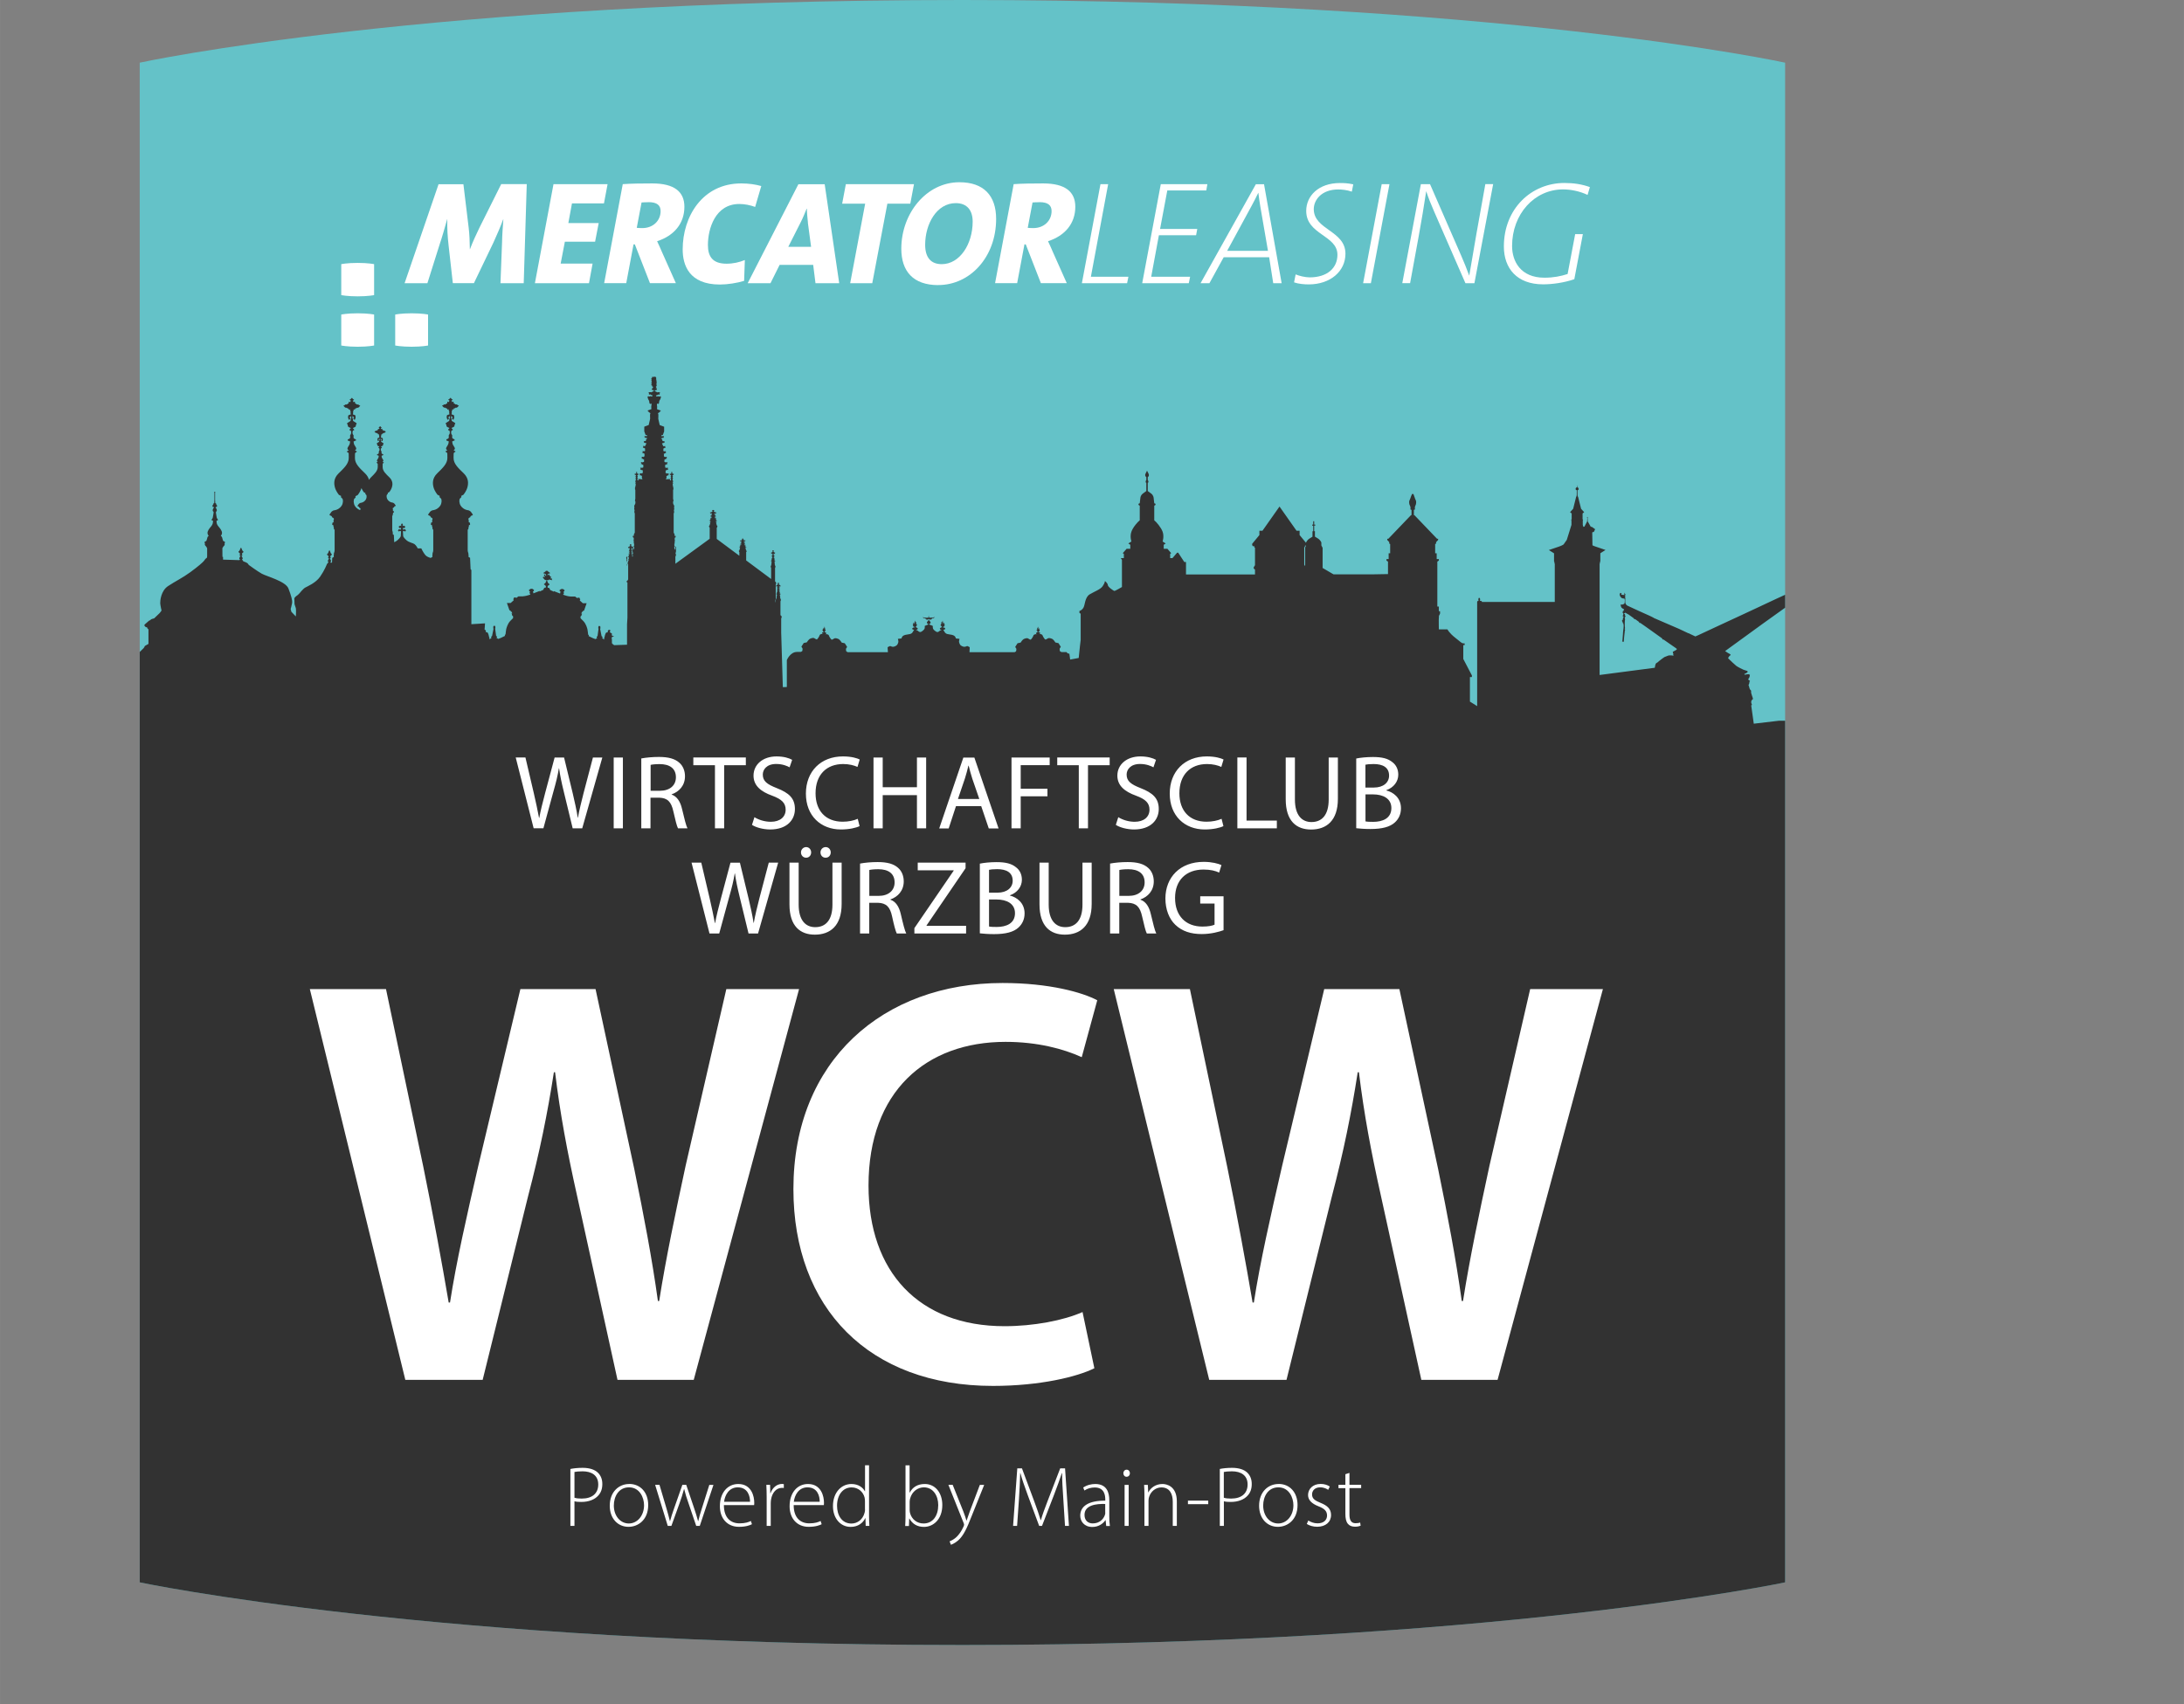 <?xml version="1.0" encoding="UTF-8"?>
<svg id="Ebene_1" data-name="Ebene 1" xmlns="http://www.w3.org/2000/svg" width="117.25mm" height="91.52mm" xmlns:xlink="http://www.w3.org/1999/xlink" viewBox="0 0 332.36 259.43">
  <rect x="0" y="0" width="332.36" height="259.43" fill="#808080" stroke="none"/>
  <defs>
    <style>
      .cls-1 {
        fill: none;
      }

      .cls-2 {
        fill: #323232;
      }

      .cls-3 {
        fill: #64c2c8;
      }

      .cls-4 {
        fill: #fff;
      }

      .cls-5 {
        clip-path: url(#clippath);
      }
    </style>
    <clipPath id="clippath">
      <path class="cls-1" d="M271.66,240.86s-44.98,9.54-125.2,9.54-125.2-9.54-125.2-9.54V9.54S65.02,0,146.46,0s125.2,9.54,125.2,9.54v231.32h0Z"/>
    </clipPath>
  </defs>
  <path class="cls-3" d="M271.66,240.86s-44.98,9.54-125.2,9.54-125.2-9.54-125.2-9.54V9.54S65.02,0,146.46,0s125.2,9.54,125.2,9.54v231.32h0Z"/>
  <g class="cls-5">
    <path class="cls-2" d="M276.1,110.22v-.26l-.17-.52v-.51h-.41v-.65h-1.24l-.21.28-.13,1.15h-3.23l-3.82.45-.39-2.79.12-.08s-.15-.32-.12-.45c.04-.13.05-.23.05-.23,0,0,.18-.18.2-.18s0-.15,0-.15c0,0-.24-.7-.26-.81-.02-.1,0-.33,0-.33l-.16-.18s-.07-.12-.1-.22c-.03-.11-.04-.18-.04-.18l-.1-.27s.1-.2.12-.3c.02-.1,0-.14.03-.19.02-.05.03-.16.03-.16,0,0,.1-.05.04-.06-.06-.02-.14,0-.14,0,0,0-.06-.08-.08-.11-.02-.02-.04-.15-.04-.15,0,0,.06-.06.09-.06s.04-.14.04-.14h.05l.07-.4-.17-.08s-.06,0-.18,0c-.12,0-.47.07-.47.07v-.15s.16-.02.29-.11c.13-.09.21-.19.21-.19,0,0-.01-.09-.12-.14-.1-.05-.4-.11-.55-.18-.15-.07-.83-.39-1.08-.58-.26-.2-.88-.81-1.03-.95-.15-.15-.23-.24-.23-.24,0,0,.06-.08.07-.1,0-.02.05-.08.07-.1.02-.03.01-.04.03-.05.02-.02,0,0,.04-.05.03-.04.09-.1.11-.1s.08-.01.08-.07c0-.06-.08-.12-.11-.14-.03-.02-.22-.12-.29-.16-.07-.04-.44-.28-.44-.29h0s.82-.6.82-.6l2.34-1.7,2.49-1.81,4.23-3.03h.1l.08-.11.66-.45h.06l.07-.08v-.02s1.25-.76,1.3-.79c.05-.03.09.03.09.07v.24h.05s0-.21,0-.23c.01-.02,0-.14.01-.16v-.02s.2-.09.2-.09l-.03.15s.13,0,.15.03c.02.02.07.18.07.18h.04s-.06.22-.04.23c.02,0,.07.01.07.01l-.03.16s-.12-.07-.14.08c-.02.15,0,.25,0,.25l-.1.16s.17.16.13.29c-.04.13-.04.23-.04.27,0,.04.06.58.04.65-.02.06.02.29,0,.36-.02.07,0,.36,0,.36l-.04.44s.08.17.04.23c-.04.06-.07.11-.05.15.02.03.05.13.05.13v.13s.16,1.8.13,1.85c-.02.05,0,.16,0,.16l.06.1s.02.05.06,0c.04-.05.15-.09.15-.09,0,0,0-.02-.03-.06-.03-.04,0-.06-.03-.19-.03-.12-.02-.25-.02-.35s-.05-.78-.05-.83-.02-.48-.02-.48l-.07-.76s-.04-.53,0-.74c.04-.21-.03-.16.05-.24.07-.08.08-.05.08-.21s.14-.26.1-.32c-.03-.06-.07-.12-.07-.12,0,0-.1-.1-.09-.23,0-.13.03-.17,0-.23-.02-.06-.15-.18-.06-.23.09-.05.12-.13.12-.13,0,0,0-.13-.06-.15-.06-.02,0-.07,0-.07v-.07s-.05-.24-.05-.24c.02,0,.04,0,.04-.02,0-.04.03-.22.03-.22l.14-.03.07-.08h.13s.1-.25.06-.28c-.04-.04-.07-.07-.07-.07v-.14s.14-.02.15-.11c0-.09.02-.09,0-.15-.02-.06-.03-.12-.03-.12,0,0-.06-.02-.06.04s0,.08,0,.11c0,.03-.07.1-.07.1,0,0-.01-.04-.04-.02l-.03.02s-.03-.02,0-.06c.03-.04.04-.04.03-.08-.02-.04,0-.09-.02-.12-.02-.03,0-.06,0-.06l.21-.03s0-.07.02-.11c.02-.04.07-.09.09-.15.02-.06.02-.12.02-.12l.05-.25s.02-.15.04-.18c.01-.03.06-.15.06-.15l-.23.08s-.19-.08-.25-.08c-.06,0-.15-.14-.17-.18-.02-.04,0-.1,0-.1,0,0-.05-1.03-.04-1.07.01-.04.04-.05.02-.1-.02-.05-.04-.09-.04-.09l-.04-.17s-.04.21-.04.23c0,.01-.04.04-.04.04,0,0,0,.08,0,.08s.01.04.01.04v.02s-.54.1-.58.08c-.04-.01-.04-.05-.04-.05,0,0,.08-.1.02-.15-.06-.05-.23,0-.25.06-.02.07.01.54.23.61.17.05.28.07.48.03.19-.04.23-.04.23-.04,0,0,0,.52,0,.57s0,.05,0,.08c0,.04,0,.1,0,.12,0,.02-.02.03-.06.08-.04.06-.06.08-.17.13-.11.05-1.84.84-1.95.89-.1.05-2.9,1.36-3.17,1.47-.27.12-4.77,2.25-5.26,2.46-.49.21-6.13,2.86-6.39,2.97-.27.12-.44.19-.44.19,0,0-.83-.38-.85-.4-.02-.02-.05-.04-.05-.04l-.07-.02-.11-.03s-1.29-.6-1.4-.66c-.11-.05-3.62-1.57-3.73-1.61-.11-.04-.1-.05-.12-.06-.02-.02-.04-.04-.06-.04-.02,0-.31-.18-.56-.28-.25-.1-3.35-1.51-3.42-1.56-.08-.05-.05-.06-.09-.08-.04-.02-.04-.02-.07-.06-.02-.04-.03-.03-.07-.11-.04-.08-.04-.11-.04-.14,0-.03,0-.06-.02-.09-.01-.03-.01-.05-.01-.05,0,0-.01-.36,0-.39.01-.03.03-.1.03-.1,0,0-.03-.1-.04-.15,0-.05,0-.46,0-.46,0,0,.09-.05.03-.1-.06-.05-.07-.08-.07-.08l-.04-.18-.04.2s-.02.01-.02.04c0,.03.03.1.03.1l.02.04s-.37,0-.48-.05c-.1-.04-.06-.06-.06-.06,0,0,.08,0,.08-.06,0-.06-.1-.18-.17-.14-.06.04-.19.21-.06.46.12.25.27.35.42.37.16.02.27.03.27.03,0,0-.02.08,0,.11.02.03.04.07.04.07l-.02.41s-.02.13-.04.17c-.02.04-.06.06-.06.06l-.23.08s0,.04-.12.02c-.11-.02-.17-.04-.17-.04,0,0,.04.07.02.13-.02.06.05.28.1.35.04.07.25.2.31.22.06.02.1.08.1.08l-.11.22-.08.02s.01.08-.02.14c-.03.06-.02.16.08.22,0,0,.02.01.03.01l-.04.17v.05s.04.04-.02.05c-.06.02-.06.12-.06.12,0,0,.03.06.12.1.09.04-.04.13-.07.17-.03.04,0,.07,0,.17,0,.1-.09.18-.09.18,0,0-.04.04-.07.09-.03.05.11.13.11.24s0,.1.08.16c.07.06,0,.03.05.18.04.16,0,.56,0,.56l-.07.57s-.02.33-.02.36-.05.55-.05.62,0,.17-.02.26c-.03.09,0,.11-.03.14-.03.03-.03.05-.03.05,0,0,.11.03.15.07.04.04.06,0,.06,0l.06-.08s.03-.09,0-.12c-.02-.04.14-1.39.14-1.39v-.1s.03-.07.05-.1c.02-.02,0-.07-.05-.11-.04-.04.04-.17.04-.17l-.04-.33s.02-.22,0-.27c-.02-.05.02-.22,0-.27-.02-.05.04-.46.04-.49,0-.03,0-.1-.04-.2-.04-.1.14-.22.14-.22l-.1-.12s.02-.08,0-.19c-.02-.11-.14-.06-.14-.06l-.02-.09c.08,0,.16-.05.16-.09v-.05s.45.25.56.31c.1.06.83.6.83.6l-.04.05.1.08.07-.06.64.47-.04.05.12.1.05-.05s.99.68,1.72,1.21c.73.53,1.69,1.21,1.69,1.21l-.05.07.11.09.05-.06s1.79,1.24,1.94,1.35c.15.11.15.14.15.14l-.05.02v.07s-.55.31-.58.32c-.03.02.09.35.09.35l-.04.05.07.19s-.58-.11-.85,0c-.28.11-.56.22-.56.22,0,0-.16.11-.4.29-.24.18-.56.43-.64.52-.08.08-.27.01-.36.52-.02.09-.03.19-.05.29l-8.4,1.1v-11.34s0-5.58,0-5.58c0,0,.06-.16.06-.21v-.1l.05-.07v-1.23l.79-.5s-.94-.33-1.47-.5c-.23-.07-.4-.15-.52-.21l-.03-1.96.08-.05.16-.02.2-.42-.43-.31-.08-.04-.16-.03-.45-.8-.03-.52s.06-.02.06-.05-.03-.05-.07-.05v-.17s-.02.17-.02.17c-.04,0-.07.02-.07.05s.03.04.06.05l-.03.51s-.03.07-.03.07l-.38.73-.16.03-.09-.3v-.7l.04-.06v-.03l-.07-.06v-.89l.24-.19-.47-.52-.45-1.81-.06-.07s.02-.02,0-.06c-.02-.04-.03-.08-.03-.1,0-.01,0-.44-.01-.78.03,0,.09-.02.13-.06.05-.05.06-.12.05-.13,0,0,0-.02,0-.05,0-.03-.02-.03-.02-.03,0,0,0-.06-.05-.11-.03-.03-.09-.05-.12-.06l-.04-.37v-.07.04s0-.04,0-.04v.07l-.04.37s-.09.02-.12.06c-.05.05-.05.11-.05.11,0,0,0,0-.02.03,0,.03,0,.04,0,.05,0,0,0,.08.05.13.04.03.1.05.13.06,0,.34-.01.77-.01.78,0,.02-.01.07-.03.1-.02.04,0,.06,0,.06l-.06.07-.45,1.81-.47.52.24.19v.89l-.07.06v.03l.04.06v.7l-.71,2.28-.49.7s-.24.18-.77.35-1.47.5-1.47.5l.79.5v1.23l.05.07v.1c0,.05.06.21.06.21v5.79h-.22s-10.86,0-10.86,0c0,0,0-.11-.09-.14-.07-.03-.11-.02-.21-.02v-.11l.04-.05v-.05h-.06v-.03s.03-.03.03-.09c0-.06-.04-.12-.11-.12h-.03c-.08,0-.11.06-.11.12,0,.06.03.09.03.09v.03h-.06v.05l.04.05v.12c-.06,0-.1,0-.1,0,0,0-.1.04-.1.14v15.87c-.62-.39-1.1-.69-1.1-.69v-3.73h.3v-.25l-1.31-2.51v-2.11h.21v-.27s0,.04-.25,0c-.25-.04-.29-.15-1.2-.86-.91-.71-1.17-1.26-1.17-1.26h-1.31s-.03-1.59,0-1.76c.04-.17,0-.27,0-.27,0,0,.16-.29.18-.36.02-.08,0-.38,0-.38h-.18v-.71h-.23v-6.84l.23-.15v-.23h-.33v-.89h-.23v-1.4l.14-.07v-.22s.31-.33.31-.33v-.18h-.16l-3.45-3.6h-.08v-.83s.15.08.16-.09c0-.17-.02-.25,0-.35.04-.1.16-.41.16-.41,0,0,.07-.38-.01-.54-.08-.15-.12-.27-.16-.38-.05-.11-.05-.19-.11-.31-.06-.11-.08-.31-.13-.31h-.19s-.07.19-.13.31c-.06.11-.06.19-.11.31-.05.11-.08.23-.16.38-.08.15-.01.54-.01.54,0,0,.13.31.16.41.04.1,0,.18.01.35.01.17.16.09.16.09v.83h-.08l-3.45,3.6h-.16v.18l.3.33v.22s.14.07.14.07v1.4h-.23v.89h-.33v.23l.23.15v1.9l-2.29.04h-6c-.63-.36-1.66-.97-1.66-.97v-3.06l-.19-.38v-.43s-.12-.36-.51-.61c-.4-.26-.47-.29-.47-.29v-.83h-.11v-.85h.16v-.15h-.16v-.51h-.04s-.11,0-.11,0v.51h-.16v.15h.16v.86h-.11v.83s-.08.04-.47.29c-.4.26-.51.61-.51.61v.04l-.98-1.19v-.66h-.47l-2.59-3.68h0l-2.59,3.68h-.47v.66l-1.1,1.33v.18l.09.18h.24v.19l.1.06v2.65s-.16.23-.21.36c-.05.13.21.31.21.31v.74h-10.5v-1.9h-.26l-.93-1.42h-.16l-.71.83h-.35v-.65l.16-.1-.58-.67h-.56v-.61l.3-.2-.47-.3s.26-.75,0-1.49c-.23-.65-1-1.55-1.27-1.73v-2.23l.19-.12v-.17l-.19-.08-.09-.77s0-.42-.38-.71c-.38-.29-.52-.38-.52-.38v-1.26s.1.02.1-.15-.1-.27-.1-.27v-.44s.31-.17.1-.56c-.21-.38-.21-.44-.21-.44h0s0,.06-.21.44c-.21.38.1.56.1.56v.44s-.1.1-.1.27.1.15.1.15v1.26s-.14.1-.52.38c-.39.29-.39.71-.39.71l-.09.77-.19.08v.17l.19.12v2.23c-.27.18-1.05,1.07-1.27,1.73-.26.74,0,1.49,0,1.49l-.47.3.3.2v.61h-.56l-.59.67.17.1v.65h-.46l.17.27v4.13s-1.05.61-1.15.6c-.1-.01-.99-.6-1-.9-.02-.3-.44-.62-.44-.62,0,0,0,.31-.35.8-.35.5-1.19.77-1.96,1.23-.77.46-.7,1.65-.98,2.07-.28.42-.59.46-.59.46v.3l.19.12v4l-.11.92-.19,1.82-1.3.24-.12-.88-.27-.07-.17-.19c-.16,0-.45,0-.77,0l-.22-.12s-.12-.35,0-.49c.12-.13.12-.2.12-.2l-.35-.55-.47-.1s-.27-.47-.54-.57c-.27-.1-.48-.15-.65-.03-.17.13-.34.16-.34.16,0,0-.14-.1-.31-.4-.17-.3-.07-.3-.29-.4-.2-.09-.33-.01-.41-.04h0s.01,0,.03,0c.04,0,.15-.02.19-.09.03-.07,0-.11-.08-.16-.04-.03-.11-.04-.18-.04-.01-.01-.01-.02-.01-.02v-.02s.03-.05.03-.05h.05l.02.02s.03,0,.03-.02.01-.06.01-.06c0,0,.02-.03.04-.07.02-.05.04-.05.02-.11-.02-.07-.05-.09-.05-.09,0,0-.04-.02-.02-.06l.02-.04s.02-.03,0-.04c-.02,0,0,.02-.02,0l-.02-.02h-.03s-.02.02-.02.04.01.02,0,.05c-.01.03,0,.05-.01.06-.02,0-.04.01-.03-.03s.02-.02,0-.05c-.01-.02-.04-.04-.04-.04,0,0-.04-.01,0-.05s.07.07.04-.04c-.04-.1-.05-.12-.05-.14,0-.02.02-.05,0-.05-.01,0-.01.02-.01.02,0,0,0,.02-.03.02h-.02s0,.02,0,.02c0,0,.03.01.04.04,0,.02.02-.02,0,.02-.01.04-.04.06-.04.06,0,0-.04.02-.04,0s.03-.04,0-.04h-.03l-.02.05s-.01,0,0,.03c.01.03.02,0,.01.03,0,.04,0,0,0,.04s.02.09.02.09c0,0,0,.08,0,.08-.01,0,0,.02-.01,0-.02-.02,0-.05,0-.07v-.02h-.03s-.06.11-.07.14c0,.02,0,.07,0,.07,0,0,0,.04.02.03.02-.01.02-.02.02-.03,0-.02.02-.03.03-.02,0,.01,0,0,0,.04s-.02.06.01.08c.04.02.05.04.05.04,0,0,.02.03.01.06,0,.03,0,.03-.01.05,0,.02-.06,0-.14.06-.08.06-.11.1-.08.16.03.07.15.08.19.09,0,0,0,0,0,0h0s0,0,0,0h0s0,0,0,0t0,0s0,0,0,0h0s0,0,0,0c0,0,0,0,0,0,0,0,0,0,0,0,0,0,0,0,0,0,0,0,0,0,0,0h0s0,0,0,0c0,0,0,0,0,0h0c-.08.03-.22-.05-.41.04-.22.1-.12.1-.29.4-.17.3-.31.4-.31.4,0,0-.16-.03-.34-.16-.17-.13-.38-.07-.65.03-.27.1-.54.57-.54.57l-.47.1-.35.55s0,.07.12.2c.12.13,0,.49,0,.49l-.22.12h-6.86l.03-.62v-.14s-.31-.18-.37-.18-.25.12-.43.12-.57-.13-.69-.38c-.12-.24-.16-.39-.12-.56.04-.17.06-.27.06-.27l-.55-.06s-.04-.26-.24-.4c-.2-.14-.52-.19-.76-.22-.24-.03-.43-.07-.56-.18-.13-.11-.25-.33-.27-.38,0-.03-.01-.04-.02-.04h0s-.05-.07-.05-.07v-.04s0,0,.03,0c.05,0,.18-.02.23-.1.04-.08,0-.13-.09-.2-.05-.04-.14-.04-.22-.04-.02-.01-.02-.03-.02-.03v-.03s.04-.06.04-.06h.06l.03.02s.03.01.03-.02.02-.08.02-.08c0,0,.02-.03.06-.09.03-.05.05-.06.02-.14-.03-.08-.06-.12-.06-.12,0,0-.05-.03-.03-.07l.03-.04s.02-.04,0-.04c-.02,0,0,.02-.02,0l-.02-.03h-.04s-.03.02-.03.05.01.02,0,.06c-.01.04.01.06-.01.07-.02.01-.05.01-.04-.04,0-.06.02-.03,0-.06-.01-.02-.06-.05-.06-.05,0,0-.04-.01,0-.06.04-.05.09.08.04-.05-.04-.12-.06-.14-.06-.17,0-.03.02-.06,0-.06-.02,0-.02.03-.02.03,0,0,0,.03-.04.02h-.02s0,.03,0,.03c0,0,.04.01.04.05.01.03.03-.02.01.03-.02.05-.06.08-.06.08,0,0-.04.03-.05,0,0-.02.03-.05,0-.05h-.04l-.02.05s-.01,0,0,.04c.01.04.02,0,.01.04-.01.04-.01,0-.01.04s.02.11.02.11c0,0,0,.1,0,.1s0,.03-.01,0c-.02-.02,0-.06,0-.08v-.02h-.04s-.08.14-.08.17c-.01.03-.01.09-.01.09,0,0,0,.05.02.03.02-.01.03-.02.03-.04,0-.02.03-.04.03-.03,0,.01,0,.01,0,.05s-.03.08.02.1c.05.02.06.04.06.04,0,0,.03.04.02.07,0,.03,0,.03-.01.06-.01.02-.08,0-.17.07-.09.07-.14.12-.1.2.04.08.18.1.23.1,0,0,0,0,0,0h0s0,0,0,0h0s0,0,0,0c0,0,0,0,0,0,0,0,0,0,0,0t0,0s0,0,0,0c0,0,0,0,0,0,0,0,0,0,0,0,0,0,0,0,0,0,0,0,0,0,0,0,0,0,0,0,0,0,0,0,0,0,0,0,0,0,0,0,0,0h0s-.01.04-.01.04c0,0,0,0,0,0l-.23.1s-.02.06-.15.13c-.13.07-.22.17-.5-.03-.28-.2-.41-.36-.42-.53-.01-.17-.01-.29-.01-.29,0,0-.38-.16-.45-.18l-.07-.02v-.12s.2-.03.2-.15-.13-.27-.2-.33-.09-.17-.09-.17v-.09s.03,0,.03,0c0,0,.05.03.05.07s-.02.05,0,.05c.02,0,.02-.01.02-.01,0,0,0-.04.01-.05,0-.01,0-.03.02-.02.01.02.04.08.04.08,0,0,0,0,0,.02,0,.01.03,0,.03,0,0,0,0-.02,0-.04,0-.02.01-.04.04-.03.02,0,.01,0,.03.03.02.02.01.04.03.03.01,0,.02.01.02-.03s-.02-.06,0-.04c.02.01.05.04.05.04,0,0,.03.08.02.03,0-.05-.01-.07-.01-.07,0,0-.02-.02-.02-.03s.02-.03.02-.03c0,0,.03.03.05.04.01,0,.03.02.03,0,0-.01.01,0,0-.03v-.03s.02,0,.02,0c0,0,.01.02.01,0,0-.02.03,0,0-.04l-.03-.04s.07.01.11,0c.04-.01.04-.02.04-.02,0,0,0,0,.02,0,.01,0,.05.02.08,0,.03-.02.1-.03.13-.08.03-.05.03-.07.03-.07,0-.02-.01-.06-.01-.05s-.01.03-.03.05c-.02.01-.25.09-.31.07-.07-.02-.08-.02-.08-.02,0,0,.03.02.04.03.01,0-.11-.03-.14-.05-.02-.02-.02,0,0,.03.01.03.1.05,0,.04-.11-.01-.2-.05-.21-.05,0,0,0,0,0,0,0,0,0,0-.01,0-.03.02-.09.04-.08.02.01-.02.03-.02,0-.07-.03-.05-.03-.03-.03-.09s0,0,0-.03c0-.03,0-.02,0-.04s.02-.01,0-.05c-.01-.02-.02-.03-.02-.04h0s0,0,0,0c0,0,0,0,0,0,0,0,0,0,0,0,0,0,0,0,0,0,0,0,0,0,0,0,0,0,0,0,0,0,0,0,0,0,0,0h0s0,.03-.02.05c-.02.04,0,.03,0,.05s0,.01,0,.04c0,.03,0-.03,0,.03s0,.04-.03.09c-.03.05,0,.05,0,.07,0,.02-.05,0-.08-.02,0,0-.01,0-.01,0,0,0,0,0,0,0-.01,0-.1.04-.21.05-.11.01-.02,0,0-.04.01-.03.02-.05,0-.03-.03.02-.15.05-.14.05.01,0,.04-.03.04-.03,0,0-.02,0-.08.02-.06.02-.29-.06-.31-.07-.02-.02-.04-.04-.04-.05s0,.03,0,.05c0,0,0,.02.03.07.04.05.1.06.14.08s.07,0,.08,0c.02,0,.02,0,.02,0,0,0,0,.01.04.02.04.01.11,0,.11,0l-.03.04s0,.02,0,.04c0,.02.01,0,.01,0h.04v.03s-.02.02-.01.03c0,.01.02,0,.03,0,.01,0,.05-.04.05-.04,0,0,.02.02.02.03s-.02.03-.02.03c0,0,0,.02-.01.07,0,.05.02-.03.02-.03,0,0,.03-.03.05-.04.02-.02,0,0,0,.04s.01.02.03.03c.01.01.01,0,.03-.03.02-.02,0-.03.03-.03.03,0,.03.02.04.03,0,.02,0,.04,0,.04,0,0,.02.01.02,0,0-.01,0-.02,0-.02,0,0,.03-.06.04-.08.01-.02.01,0,.02.02,0,.01.01.05.01.05,0,0,0,.02.02.01.02,0,0-.02,0-.05s.04-.06.05-.07h.04s-.01.08-.01.08c0,0-.02.11-.09.17s-.2.21-.2.33.2.15.2.15v.12l-.07.02c-.07.02-.45.18-.45.18,0,0,0,.12,0,.29-.01.17-.14.33-.42.53-.28.2-.37.1-.5.03-.13-.07-.15-.13-.15-.13l-.23-.1h0s-.01-.04-.01-.04c0,0,0,0,0,0h0s0,0,0,0c0,0,0,0,0,0,0,0,0,0,0,0,0,0,0,0,0,0,0,0,0,0,0,0,0,0,0,0,0,0,0,0,0,0,0,0h0s0,0,0,0c0,0,0,0,0,0,0,0,0,0,0,0h0s0,0,0,0h0s0,0,0,0c.05,0,.18-.02.23-.1.04-.08,0-.13-.1-.2-.09-.07-.16-.04-.17-.07,0-.02,0-.02-.01-.06,0-.03.02-.07.02-.07,0,0,.01-.02.06-.04.05-.02.02-.06.02-.1s0-.03,0-.05c0-.01.03,0,.03.03,0,.02.01.02.03.04.02.01.02-.03.02-.03,0,0,0-.06-.01-.09s-.09-.17-.09-.17h-.03v.02s0,.06-.01.08c-.02.03,0,0-.01,0s0-.1,0-.1c0,0,.02-.07.02-.11s0,0-.01-.04c0-.04,0,0,.01-.04.01-.04,0-.04,0-.04l-.02-.05h-.04s0,.03,0,.05c0,.02-.05,0-.05,0,0,0-.04-.02-.05-.08-.01-.05,0,0,0-.03.01-.03.04-.05.04-.05v-.03h-.02s-.04-.02-.04-.02c0,0,0-.03-.02-.03-.02,0,0,.03,0,.06,0,.03-.01.04-.06.17-.04.13,0,0,.04.05.04.05,0,.06,0,.06,0,0-.04.02-.06.05-.01.03,0,0,0,.06,0,.06-.01.05-.04.04-.02,0,0-.03-.01-.07-.01-.04,0-.04,0-.06s-.03-.05-.03-.05h-.04l-.02.03s0,0-.02,0c-.03,0,0,.04,0,.04l.02.04s-.02.07-.02.07c0,0-.03.04-.06.12-.03.08,0,.09.02.14.03.06.06.09.06.09,0,0,.01.04.01.08s.03.02.03.02l.03-.02h.06l.04.06v.03s0,.01-.02.03c-.09,0-.18,0-.22.04-.09.07-.14.12-.1.2.04.08.18.1.23.1.02,0,.03,0,.04,0v.04s-.05.03-.06.07c0,0,0,0,0,0,0,0,0,.02-.02.04-.02.05-.14.27-.27.38-.13.11-.32.15-.56.18-.24.03-.56.08-.76.22-.2.14-.24.4-.24.4l-.55.06s.02.1.06.27c.04.17,0,.32-.12.56-.12.24-.51.38-.69.38s-.37-.12-.43-.12-.38.18-.38.18v.14s.04.62.04.62h-6.11l-.22-.12s-.12-.35,0-.49c.12-.13.12-.2.12-.2l-.35-.55-.47-.1s-.27-.47-.54-.57c-.27-.1-.48-.15-.65-.03-.17.13-.34.16-.34.16,0,0-.14-.1-.31-.4-.17-.3-.07-.3-.29-.4-.2-.09-.33-.01-.41-.04h0s0,0,0,0c0,0,0,0,0,0h0s0,0,0,0c0,0,0,0,0,0,0,0,0,0,0,0t0,0s0,0,0,0h0s0,0,0,0t0,0s0,0,0,0h0s0,0,0,0h0s0,0,0,0c.04,0,.15-.02.19-.09.03-.07,0-.11-.08-.16-.08-.06-.13-.04-.14-.06s0-.02-.01-.05c0-.03.01-.06.01-.06,0,0,.01-.02.05-.04.04-.02.01-.05.01-.08s0-.02,0-.04c0-.01.02,0,.02.02,0,.02,0,.02.02.03.02.01.02-.03.02-.03,0,0,0-.05,0-.07,0-.02-.07-.14-.07-.14h-.03v.02s0,.05,0,.07c-.02.02,0,0-.01,0-.01,0,0-.08,0-.08,0,0,.02-.06.02-.09s0,0,0-.04c0-.04,0,0,.01-.03.01-.03,0-.03,0-.03l-.02-.05h-.03s0,.02,0,.04-.04,0-.04,0c0,0-.03-.02-.04-.06-.01-.04,0,0,0-.02,0-.02.04-.04.04-.04v-.03h-.02s-.03-.02-.03-.02c0,0,0-.02-.01-.02-.01,0,0,.02,0,.05,0,.02,0,.04-.05.14-.04.1,0,0,.04.04s0,.05,0,.05c0,0-.03.02-.05.04-.01.02,0,0,0,.04,0,.05-.01.04-.03.03-.02,0,0-.02-.01-.06-.01-.03,0-.03,0-.05s-.02-.04-.02-.04h-.03l-.02.02s0,0-.02,0c-.02,0,0,.04,0,.04l.02.04s-.02.06-.02.06c0,0-.03.03-.05.09-.02.07,0,.07.02.11.02.05.04.07.04.07,0,0,.01.04.01.06s.03.02.03.02l.03-.02h.05l.03.05v.02s0,.01-.01.02c-.07,0-.14,0-.18.04-.08.06-.11.1-.08.16.03.07.14.08.18.09.02,0,.03,0,.03,0h0c-.08.03-.22-.05-.41.04-.22.1-.12.1-.29.4-.17.3-.31.4-.31.4,0,0-.16-.03-.34-.16-.17-.13-.38-.07-.65.03-.27.1-.54.57-.54.57l-.47.1-.35.55s0,.07.12.2c.12.13,0,.49,0,.49l-.22.12h-.58c-1.03,0-1.54,1.24-1.54,1.24v4.1l-.61.02-.25-8.32v-2.16l.08-.14-.05-.22-.14-.12v-2.12l.05-.08v-.11l.04-.05-.05-.03-.04-.09v-.07l-.06-.16v-.06l.05-.08-.05-.06-.04-.1h.04l-.04-.04v-.04s0-.02.05-.05c.04-.03.06-.07.08-.07.02,0,.04-.05.02-.04-.02,0-.08,0-.08,0,0,0-.08.03-.07,0v-.03s.03-.04.03-.04c0,0,0-.02-.03-.05-.03-.02-.05-.03-.05-.03h-.02s.03-.02.03-.02l.05.02s.03.01.02,0c0-.02,0-.03-.02-.04-.01,0-.03-.03-.02-.03,0,0,0,.03.03,0,.02-.03.04-.03.02-.04-.02,0,0,0-.04,0-.03,0-.04,0-.05,0,0,0,.01,0,0,0-.02,0-.03,0-.03,0h0v-.07s.03,0,.03,0l.05.02s.03.01.02,0c0-.02,0-.03-.02-.04,0,0,0,0,0,0,0,0,0,0,0-.02h0s0-.01,0-.01c.02-.03.04-.03.02-.04-.02,0,0,0-.04,0-.03,0-.04,0-.05,0,0,0,.01,0,0,0-.02,0-.03,0-.03,0h-.01s0-.12,0-.12c.02-.01.03,0,.03,0l.05.02s.03.01.02,0c0-.02,0-.03-.02-.04-.01,0-.03-.03-.02-.03,0,0,0,.03.03,0,.02-.03.04-.03.02-.04-.02,0,0,0-.04,0-.03,0-.04,0-.05,0,0,0,.01,0,0,0,0,0-.01,0-.01,0-.01-.01-.01-.06-.01-.08,0,0,0,0,0,0,0,0,.02-.01.02-.01,0,0,0,0,.01,0,0,0,.01,0,.02,0h.03s.03.02.02,0c0-.02,0-.03-.02-.04,0,0-.01,0-.01-.01,0,0,0-.01,0-.02,0,0,0,.02.02,0,.02-.03.04-.03.02-.04-.02,0,0,0-.04,0-.03,0-.04,0-.05,0,0,0,.01,0,0,0,0,0-.01,0-.02,0,0,0,0,0,0,0,0,0-.03-.05-.03-.08,0,0,0,0,.01,0,.02-.02.04,0,.04,0l.05.02s.03.01.02,0c0-.02,0-.03-.02-.04,0,0,0,0,0,0h0s-.01-.02-.01-.02c0,0,0,0,0,0,0,0,0,.03.03,0,.02-.03.04-.03.02-.04-.02,0,0,0-.04,0-.03,0-.04,0-.05,0,0,0,.01,0,0,0,0,0,0,0-.01,0h-.02v-.11s.02,0,.04-.01c.03-.03.06-.02.06-.02l.08.03s.05.02.04-.02c0-.01,0-.02-.01-.03,0,0,0-.01,0-.02-.02-.03-.04-.04-.05-.05,0,0,0-.01,0-.01.01,0,.01.04.04,0,.03-.04.06-.05.03-.07-.03-.01-.02,0-.04,0-.06-.02-.07-.02-.1-.04-.03-.02-.02-.04-.05-.03-.03.01-.03,0-.03,0,0,0,.04-.01,0-.03l-.04-.02v-.12h.06v-.04h-.06v-.11h-.15v.11h-.06v.04h.06v.12l-.04.02s0,.03,0,.03c0,0,0,.01-.03,0-.03-.01-.02.01-.05.03-.03.02-.03.03-.1.04-.02,0-.02-.02-.04,0-.03.01,0,.02.03.07.03.04.03,0,.04,0,0,0,0,0,0,.01,0,0-.03.01-.05.05,0,.01-.01.02,0,.02,0,0,0,.02-.01.03-.01.04.04.02.04.02l.08-.03s.02-.01.06.02c.01.01.03.01.04.01v.1h-.02s0,.02-.01.02c-.02,0,0,0,0,0,0,0-.02,0-.05,0-.03,0-.02,0-.04,0-.02,0,0,.02.02.04.02.03.02,0,.03,0,0,0,0,0,0,0h-.01v.02s0,0,0,0c-.01,0-.01.02-.02.04,0,.02.02,0,.02,0l.05-.02s.02,0,.04,0c0,0,.01,0,.01,0,0,.03-.03.08-.03.08,0,0,0,0,0,0,0,0-.01,0-.02,0-.02,0,0,0,0,0,0,0-.02,0-.05,0-.03,0-.02,0-.04,0-.02,0,0,.02.02.04.02.02.02,0,.02,0,0,0,0,.01,0,.02,0,0,0,0-.01.01-.01,0-.01.02-.02.04,0,.02.02,0,.02,0h.03s.01-.02.02-.02c0,0,0,0,.01,0,0,0,.01,0,.02.01,0,0,0,0,0,0,0,.02,0,.06-.01.08,0,0,0,0-.01,0-.02,0,0,0,0,0,0,0-.02,0-.05,0-.03,0-.02,0-.04,0-.02,0,0,.02.02.04.02.03.02,0,.03,0,0,0,0,.02-.02.03-.01,0-.01.02-.02.04,0,.02.02,0,.02,0l.05-.02s.01,0,.03,0v.13h-.01s0-.01-.03,0c-.02,0,0,0,0,0,0,0-.02,0-.05,0-.03,0-.02,0-.04,0-.02,0,0,.02.02.04,0,0,0,0,0,0,0,0,0,0,0,.01,0,0,0,.01,0,.02,0,0,0,0,0,0-.01,0-.01.02-.02.04,0,.02.02,0,.02,0l.05-.02s.01,0,.03,0v.07h0s0,0-.03,0c-.02,0,0,0,0,0,0,0-.02,0-.05,0-.03,0-.02,0-.04,0-.02,0,0,.02.02.04.02.03.02,0,.03,0,0,0,0,.02-.02.03-.01,0-.01.02-.02.04,0,.02.02,0,.02,0l.05-.02s.01,0,.03,0h-.02s-.02.02-.05.04c-.03.02-.03.05-.03.05l.02.04v.03s-.05,0-.05,0c0,0-.06,0-.08,0-.02,0,0,.04.02.04.02,0,.04.04.08.07.04.03.05.05.05.05v.04l-.04.04h.04l-.04.1-.05.06.05.08v.06l-.06.16v.07l-.04.09-.04.02v-.19s-.01-2.09-.01-2.09l.08-.14-.05-.22-.13-.12v-2.05l.05-.08v-.1l.04-.05-.05-.03-.04-.09v-.07l-.06-.16v-.06l.05-.08-.05-.06-.03-.09h.04l-.04-.03v-.04s0-.02.05-.05c.04-.03.06-.06.08-.07.02,0,.04-.05.02-.04-.02,0-.08,0-.08,0,0,0-.07.03-.06,0v-.03s.03-.03.03-.03c0,0,0-.02-.03-.04-.03-.02-.05-.03-.05-.03h-.02s.03-.02.03-.02l.05.02s.03.01.02,0c0-.02,0-.03-.02-.04-.01,0-.03-.03-.02-.03,0,0,0,.03.03,0,.02-.03.04-.03.02-.04-.02,0,0,0-.04,0-.03,0-.04,0-.05,0,0,0,.01,0,0,0-.02,0-.03,0-.03,0h0v-.07s.03,0,.03,0l.05.02s.03.01.02,0c0-.02,0-.03-.02-.04,0,0,0,0,0,0,0,0,0,0,0-.01,0,0,0,0,0-.01,0,0,0,0,0,0,.02-.03.04-.03.02-.04-.02,0,0,0-.04,0-.03,0-.04,0-.05,0,0,0,.01,0,0,0-.02,0-.03,0-.03,0h-.01s0-.11,0-.11c.02-.01.03,0,.03,0l.05.02s.03.01.02,0c0-.02,0-.03-.02-.04-.01,0-.03-.03-.02-.03,0,0,0,.03.03,0,.02-.03.04-.03.02-.04-.02,0,0,0-.04,0s-.04,0-.05,0c0,0,.01,0,0,0,0,0-.01,0-.01,0-.01-.01-.01-.06-.01-.08,0,0,0,0,0,0,0,0,.02-.01.02-.01,0,0,0,0,0,0,0,0,.01,0,.02,0h.03s.03.02.02,0c0-.02,0-.03-.02-.04,0,0-.01,0-.01-.01,0,0,0-.01,0-.02,0,0,0,.02.02,0,.02-.03.04-.03.02-.04-.02,0,0,0-.04,0-.03,0-.04,0-.05,0,0,0,.01,0,0,0,0,0-.01,0-.02,0,0,0,0,0,0,0,0,0-.03-.05-.03-.08,0,0,0,0,.01,0,.02-.02.03,0,.03,0l.05.02s.03.01.02,0c0-.02,0-.03-.02-.04,0,0,0,0,0,0h0s-.01-.02-.01-.02c0,0,0,0,0,0,0,0,0,.03.03,0,.02-.03.04-.03.02-.04-.02,0,0,0-.04,0-.03,0-.04,0-.05,0,0,0,.01,0,0,0,0,0,0,0-.01,0h-.02v-.11s.02,0,.04-.01c.03-.03.05-.01.05-.01l.08.03s.05.02.04-.01c0-.01,0-.02,0-.03,0,0,0,0,0-.02-.02-.03-.04-.04-.04-.04,0,0,0,0,0-.01.01,0,.01.04.04,0,.03-.04.06-.05.03-.06-.02-.01-.02,0-.04,0-.06-.02-.07-.02-.09-.04-.03-.02-.02-.04-.05-.03-.03.01-.03,0-.03,0,0,0,.04-.01,0-.03l-.04-.02v-.11h.06v-.04h-.06v-.1h-.14v.1h-.06v.04h.06v.11l-.04.02s0,.03,0,.03c0,0,0,.01-.03,0-.03-.01-.02.01-.05.03-.03.02-.03.02-.09.04-.02,0-.01-.01-.04,0-.03.01,0,.02.03.06.03.04.03,0,.04,0,0,0,0,0,0,.01,0,0-.02.01-.04.04,0,.01,0,.02,0,.02,0,0,0,.02,0,.03-.01.03.04.01.04.01l.08-.03s.02-.01.05.01c.01.01.03.01.04.01v.1h-.02s0,.01-.01.02c-.02,0,0,0,0,0,0,0-.02,0-.05,0-.03,0-.02,0-.04,0-.02,0,0,.01.02.04.02.03.02,0,.03,0,0,0,0,0,0,0h-.01v.02s0,0,0,0c-.01,0-.01.02-.02.04,0,.02.02,0,.02,0l.05-.02s.01,0,.03,0c0,0,0,0,.01,0,0,.03-.03.08-.03.08,0,0,0,0,0,0,0,0-.01,0-.02,0-.02,0,0,0,0,0,0,0-.02,0-.05,0-.03,0-.02,0-.04,0-.02,0,0,.01.02.04.02.02.02,0,.02,0,0,0,0,0,0,.02,0,0,0,0-.01.01-.01,0-.01.02-.02.04,0,.02.02,0,.02,0h.03s.01-.01.02-.02c0,0,0,0,0,0,0,0,.01,0,.02.01,0,0,0,0,0,0,0,.02,0,.06-.01.08,0,0,0,0-.01,0-.02,0,0,0,0,0,0,0-.02,0-.05,0-.03,0-.02,0-.04,0-.02,0,0,.01.02.04.02.03.02,0,.03,0,0,0,0,.02-.02.03-.01,0-.01.02-.02.04,0,.02.02,0,.02,0l.05-.02s.01,0,.03,0v.12h-.01s0-.01-.03,0c-.02,0,0,0,0,0,0,0-.02,0-.05,0-.03,0-.02,0-.04,0-.02,0,0,.01.02.04,0,0,0,0,0,0,0,0,0,0,0,.01,0,0,0,.01,0,.01,0,0,0,0,0,0-.01,0-.01.02-.02.04,0,.02.02,0,.02,0l.05-.02s.01,0,.03,0v.07h0s0,0-.03,0c-.02,0,0,0,0,0,0,0-.02,0-.05,0-.03,0-.02,0-.04,0-.02,0,0,.01.02.04.02.03.02,0,.03,0,0,0,0,.02-.02.03-.01,0-.01.02-.02.04,0,.02.02,0,.02,0l.05-.02s.01,0,.03,0h-.02s-.02.02-.05.04c-.03.02-.03.04-.03.04l.02.03v.03s-.05,0-.05,0c0,0-.06,0-.08,0-.02,0,0,.03.02.04.02,0,.04.04.08.07.04.03.05.05.05.05v.04l-.04.03h.04l-.03.09-.05.06.05.08v.06l-.06.16v.07l-.04.09-.05.03.04.05v.1l.05.08v1.7l-3.8-2.83v-1.26l.06-.06v-.08l.05-.03-.06-.02-.05-.07v-.05l-.08-.12v-.04l.06-.06-.06-.04-.04-.07h.05l-.05-.03v-.03s0-.01.06-.04c.05-.02.08-.05.1-.05.02,0,.05-.04.02-.03-.03,0-.1,0-.1,0,0,0-.09.02-.08,0v-.02s.04-.03.04-.03c0,0,0-.02-.04-.03-.04-.02-.06-.02-.06-.02h-.02s.04-.01.04-.01h.06s.04.02.03,0c-.01-.02,0-.02-.03-.03-.02,0-.03-.02-.02-.02.01,0,.01.02.03,0,.02-.02.05-.02.02-.03-.03,0-.01,0-.05,0-.04,0-.05,0-.06,0-.01,0,.01,0-.01,0-.03,0-.04,0-.04,0h0v-.04h0s.04-.02.04-.02h.06s.04.02.03,0c-.01-.02,0-.02-.03-.03,0,0,0,0,0,0,0,0,0,0,0-.01,0,0,0,0,0,0,0,0,0,0,0,0,.02-.02.05-.02.02-.03-.03,0-.01,0-.05,0-.04,0-.05,0-.06,0-.01,0,.01,0-.01,0-.03,0-.04,0-.04,0h-.02s0-.09,0-.09c.02-.01.04,0,.04,0h.06s.04.02.03,0c-.01-.02,0-.02-.03-.03-.02,0-.03-.02-.02-.02.01,0,.01.02.03,0,.02-.02.05-.02.02-.03-.03,0-.01,0-.05,0-.04,0-.05,0-.06,0-.01,0,.01,0-.01,0,0,0-.01,0-.02,0-.01-.01-.02-.04-.02-.06,0,0,0,0,0,0,.01,0,.02,0,.03,0,0,0,0,0,.01,0,0,0,.01,0,.02,0h.04s.04.02.03,0c-.01-.02,0-.02-.03-.03,0,0-.01,0-.02,0,0,0,0-.01,0-.01,0,0,0,.02.03,0,.02-.02.05-.02.02-.03-.03,0-.01,0-.05,0-.04,0-.05,0-.06,0-.01,0,.01,0-.01,0,0,0-.02,0-.02,0,0,0,0,0,0,0,0,0-.04-.04-.04-.06,0,0,.01,0,.02,0,.03-.01.04,0,.04,0h.06s.04.02.03,0c-.01-.02,0-.02-.03-.03,0,0,0,0,0,0h0s-.02-.02-.02-.02c0,0,0,0,0,0,.01,0,.01.02.03,0,.02-.02.05-.02.02-.03-.03,0-.01,0-.05,0-.04,0-.05,0-.06,0-.01,0,.01,0-.01,0,0,0,0,0-.01,0h-.02v-.08s.03,0,.04,0c.04-.02.07-.01.07-.01l.1.02s.06.01.05-.01c0,0,0-.02-.01-.02,0,0,0,0-.01-.02-.02-.02-.05-.03-.06-.03,0,0,0,0,0,0,.02,0,.02.03.05,0,.03-.03.07-.04.03-.05-.03,0-.02,0-.05,0-.08-.01-.08-.02-.12-.03-.04-.01-.03-.03-.06-.02-.03,0-.04,0-.04,0,0,0,.05,0,0-.02h-.05v-.1h.07v-.03h-.07v-.08h-.18v.08h-.07v.03h.07v.09h-.05s0,.04,0,.04c0,0,0,.01-.04,0-.03,0-.02,0-.06.02-.04.01-.04.02-.12.03-.03,0-.02-.01-.05,0-.04.01,0,.02.03.05.03.03.03,0,.05,0,0,0,0,0,0,0,0,0-.03,0-.06.03,0,0-.01.01-.01.02,0,0,0,.01-.01.02-.02.03.05.01.05.01l.1-.02s.03,0,.07.01c.02,0,.03.01.04,0v.07h-.02s0,.01-.01.01c-.03,0,0,0-.01,0-.01,0-.02,0-.06,0-.04,0-.03,0-.05,0-.03,0,0,.01.02.03.02.02.02,0,.03,0,0,0,0,0,0,0h-.02v.02s0,0,0,0c-.02,0-.01.01-.03.03-.01.02.03,0,.03,0h.06s.02-.02.04,0c0,0,.01,0,.02,0,0,.02-.04.06-.04.06,0,0,0,0,0,0,0,0-.01,0-.02,0-.03,0,0,0-.01,0-.01,0-.02,0-.06,0-.04,0-.03,0-.05,0-.03,0,0,.01.02.03.02.02.02,0,.03,0,0,0,0,0,0,.01,0,0-.01,0-.02,0-.02,0-.01.01-.03.03-.01.02.03,0,.03,0h.04s.01-.01.02-.01c0,0,0,0,.01,0,0,0,.02,0,.03,0,0,0,0,0,0,0,0,.02,0,.05-.02.06,0,0-.01,0-.02,0-.03,0,0,0-.01,0-.01,0-.02,0-.06,0-.04,0-.03,0-.05,0-.03,0,0,.01.02.03.02.02.02,0,.03,0,.01,0,0,.02-.02.02-.02,0-.01.01-.03.03-.01.02.03,0,.03,0h.06s.02-.02.04,0v.09h-.02s-.01,0-.04,0c-.03,0,0,0-.01,0-.01,0-.02,0-.06,0-.04,0-.03,0-.05,0-.03,0,0,.01.02.03,0,0,0,0,0,0,0,0,0,0,0,0,0,0,0,0,0,.01,0,0,0,0,0,0-.02,0-.01.01-.03.03-.01.02.03,0,.03,0h.06s.02-.02.04,0h0v.05h0s-.01,0-.04,0,0,0-.01,0c-.01,0-.02,0-.06,0-.04,0-.03,0-.05,0-.03,0,0,.01.02.03.02.02.02,0,.03,0,.01,0,0,.02-.02.02-.02,0-.01.01-.03.03-.01.02.03,0,.03,0h.06s.02-.02.04,0h-.02s-.03.02-.06.03c-.04.02-.04.03-.04.03l.02.03v.02s-.06,0-.06,0c0,0-.07,0-.1,0-.03,0,0,.03.02.03.02,0,.05.03.1.05.05.02.06.04.06.04v.03l-.05.03h.05l-.04.07-.06.04.06.06v.04l-.08.12v.05l-.05.07-.06.02.05.03v.08l.06.06v.56l-3.44-2.56v-1.71l.08-.08v-.1l.06-.05-.07-.03-.06-.09v-.07l-.09-.16v-.06l.08-.08-.08-.06-.05-.09h.06l-.06-.03v-.04s0-.02.07-.05c.06-.03.09-.06.12-.07.03,0,.06-.05.03-.04-.03,0-.12,0-.12,0,0,0-.11.03-.09,0l.02-.03.03-.03s0-.02-.04-.04c-.05-.02-.08-.03-.08-.03h-.03s.05-.02.05-.02l.07.02s.05.01.03,0c-.01-.02,0-.03-.03-.04-.02,0-.04-.03-.03-.03.01,0,.01.03.04,0,.03-.03.06-.03.03-.04-.03,0-.01,0-.06,0-.05,0-.06,0-.07,0-.01,0,.02,0-.01,0-.03,0-.04,0-.04,0h0v-.07s.05,0,.05,0l.07.02s.05.01.03,0c-.01-.02,0-.03-.03-.04,0,0,0,0,0,0,0,0,.01,0,.01-.01,0,0,0,0,0-.01,0,0,0,0,0,0,.03-.03.06-.03.03-.04-.03,0-.01,0-.06,0-.05,0-.06,0-.07,0-.01,0,.02,0-.01,0-.03,0-.04,0-.04,0h-.02s0-.11,0-.11c.03-.01.05,0,.05,0l.07.02s.05.01.03,0c-.01-.02,0-.03-.03-.04-.02,0-.04-.03-.03-.03.01,0,.01.03.04,0,.03-.03.06-.03.03-.04-.03,0-.01,0-.06,0-.05,0-.06,0-.07,0-.01,0,.02,0-.01,0,0,0-.02,0-.02,0-.02-.01-.02-.06-.02-.08,0,0,0,0,0,0,.01,0,.03-.01.03-.01,0,0,0,0,.01,0,0,0,.02,0,.03,0h.05s.05.02.03,0c-.01-.02,0-.03-.03-.04,0,0-.01,0-.02-.01,0,0,0-.01,0-.02,0,0,.01.02.03,0,.03-.03.06-.03.03-.04-.03,0-.01,0-.06,0-.05,0-.06,0-.07,0-.01,0,.02,0-.01,0-.01,0-.02,0-.03,0,0,0,0,0,0,0,0,0-.04-.05-.05-.08,0,0,.01,0,.02,0,.03-.02.05,0,.05,0l.07.02s.05.01.03,0c-.01-.02,0-.03-.03-.04,0,0,0,0,0,0h0s-.02-.02-.02-.02c0,0,0,0,0,0,.01,0,.01.03.04,0,.03-.03.06-.03.03-.04-.03,0-.01,0-.06,0-.05,0-.06,0-.07,0-.01,0,.02,0-.01,0,0,0-.01,0-.02,0h-.03v-.11s.03,0,.05-.01c.05-.03.08-.01.08-.01l.11.03s.07.02.05-.01c0-.01-.01-.02-.01-.03,0,0,0-.01-.01-.02-.03-.03-.06-.04-.07-.04,0,0,0,0,0-.01.02,0,.02.04.06,0,.04-.04.09-.05.04-.06-.04-.01-.03,0-.06,0-.09-.02-.1-.02-.14-.04-.04-.02-.03-.04-.07-.03-.04.01-.04,0-.04,0,0,0,.06-.01,0-.03l-.06-.02v-.11h.09v-.04h-.09v-.1h-.22v.1h-.09v.04h.09v.11l-.06.02c-.06.02,0,.03,0,.03,0,0,0,.01-.04,0-.04-.01-.03.01-.07.03-.04.02-.05.02-.14.04-.03,0-.02-.01-.06,0-.05.01,0,.02.04.06.04.04.04,0,.06,0,0,0,0,0,0,.01,0,0-.04.01-.07.04-.01.01-.01.02-.01.02,0,0,0,.02-.01.03-.02.03.05.01.05.01l.11-.03s.03-.01.08.01c.02.01.04.01.05.01v.1h-.03s0,.01-.02.02c-.03,0,0,0-.01,0-.01,0-.03,0-.07,0-.05,0-.03,0-.06,0-.03,0,0,.01.03.04.03.03.03,0,.04,0,0,0,0,0,0,0h-.02v.02s0,0,0,0c-.02,0-.02.02-.03.04-.01.02.03,0,.03,0l.07-.02s.02,0,.05,0c0,0,.02,0,.02,0,0,.03-.05.08-.05.08,0,0,0,0,0,0,0,0-.02,0-.03,0-.03,0,0,0-.01,0-.01,0-.03,0-.07,0-.05,0-.03,0-.06,0-.03,0,0,.01.03.04.02.02.03,0,.03,0,0,0,0,.01,0,.02,0,0-.01,0-.02.01-.02,0-.02.02-.03.04-.01.02.03,0,.03,0h.05s.02-.01.03-.02c0,0,.01,0,.01,0,0,0,.02,0,.04.01,0,0,0,0,0,0,0,.02,0,.06-.02.08,0,0-.01,0-.02,0-.03,0,0,0-.01,0-.01,0-.03,0-.07,0-.05,0-.03,0-.06,0-.03,0,0,.01.03.04.03.03.03,0,.04,0,.01,0,0,.02-.03.03-.02,0-.02.02-.03.04-.01.02.03,0,.03,0l.07-.02s.02,0,.05,0v.12h-.02s-.01-.01-.04,0,0,0-.01,0c-.01,0-.03,0-.07,0-.05,0-.03,0-.06,0-.03,0,0,.01.03.04,0,0,0,0,0,0,0,0,0,0,0,.01,0,0,0,.01.01.01,0,0,0,0,0,0-.02,0-.02.02-.03.04-.01.02.03,0,.03,0l.07-.02s.02,0,.05,0v.07h0s-.01,0-.04,0c-.03,0,0,0-.01,0-.01,0-.03,0-.07,0-.05,0-.03,0-.06,0-.03,0,0,.01.03.04.03.03.03,0,.04,0,.01,0,0,.02-.03.03-.02,0-.02.02-.03.04-.01.02.03,0,.03,0l.07-.02s.02,0,.05,0h-.03s-.03.02-.08.04c-.05.02-.04.04-.04.04l.03.03.02.03s-.09,0-.09,0c0,0-.09,0-.12,0-.03,0,0,.03.03.04.03,0,.06.04.12.07.06.03.07.05.07.05v.04l-.06.03h.06l-.05.09-.08.06.08.08v.06l-.09.16v.07l-.06.09-.07.03.06.05v.1l.08.08v1.7l-5.22,3.8v-1.15h.05s.04-.04.03-.12c-.01-.07-.01-.11-.01-.11,0,0,.02-.1,0-.13-.03-.02-.06-.05-.06-.05,0,0,.11-.32.09-.45-.02-.13-.04-.08-.02-.13.02-.05.04-.05.02-.09-.02-.03-.03-.08-.03-.08,0,0,0-.04,0-.07s0-.07,0-.08c0-.01.03-.03.03-.03v-.06h-.03v-.05h-.07v.05h-.03v.05s.03-.02.02.02c0,.04,0,.03,0,.06s-.02.06-.02.06v.24l-.1-.12s-.05-.15-.03-.18c.01-.03.01-.05,0-.07,0,0,0-.06,0-.14.02-.01.03,0,.03,0h.05s.03.02.03,0c0-.02,0-.02-.02-.03-.02,0-.03-.02-.02-.02,0,0,0,.02.03,0,.02-.02.04-.03.02-.03-.02,0,0,0-.04,0-.03,0-.04,0-.05,0,0,0,.01,0,0,0,0,0-.01,0-.02,0,0-.1,0-.23-.01-.36.01,0,.02,0,.02,0h.04s.02.02.02,0c0-.02,0-.02-.01-.03-.01,0-.02-.02-.01-.02,0,0,0,.02.02,0,.01-.02.03-.03.01-.03-.01,0,0,0-.03,0-.02,0-.03,0-.04,0,0,0,0,0,0,0,0,0,0,0,0,0,0-.04,0-.09,0-.13,0,0,0,0,0,0,.01-.01.03,0,.03,0h.04s.02.02.02,0c0-.02,0-.02-.01-.03-.01,0-.02-.02-.01-.02,0,0,0,.02.02,0,.01-.02.03-.03.01-.03-.01,0,0,0-.03,0-.02,0-.03,0-.04,0,0,0,0,0,0,0,0,0-.01,0-.01,0,0-.05,0-.1,0-.15,0,0,0,0,0,0,.01-.01.03,0,.03,0h.04s.02.02.02,0c0-.02,0-.02-.01-.03-.01,0-.02-.02-.01-.02,0,0,0,.02.02,0,.01-.02.03-.03.01-.03-.01,0,0,0-.03,0-.02,0-.03,0-.04,0,0,0,0,0,0,0-.01,0-.02,0-.02,0,0-.17,0-.29,0-.29,0,0,.07-.02.05-.06-.02-.04-.04,0-.02-.04.02-.03.02-.04.06-.04.04,0,.1.04.07,0-.02-.04-.07-.03-.05-.06l.03-.03s.03.08.03-.02v-.1s-.04.02-.12,0c-.08-.02-.08-.06-.08-.06v-.05h.04v-.07s-.04-.02-.04-.02v-.03h.02l-.14-.28v-2.98h.06s0-.02,0-.1c-.01-.08,0-.13,0-.13,0,0-.02-.09-.02-.14,0-.05-.03-.05,0-.09.02-.03.06-.11.04-.26l-.03-.15s.04-.09.04-.13,0-.11-.03-.15c-.03-.04-.12-.18-.13-.26l-.02-.08v-.25l.08-.17-.04-.04v-.13s-.04-.01-.04-.01v-1.45s.04.01.05-.08c0-.09-.03-.08,0-.11.03-.03.04-.05,0-.06-.03,0-.06-.05-.06-.05,0,0,.1.02.05-.07-.05-.09-.05-.11-.05-.11l-.02-.09s-.02-.18-.04-.39c.02,0,.03,0,.03,0l.05.02s.03.01.02,0c0-.02,0-.03-.02-.04-.02,0-.03-.02-.02-.03,0,0,0,.02.03,0,.02-.02.04-.03.02-.04-.02,0,0,0-.04,0-.03,0-.04,0-.05,0,0,0,.01,0,0,0,0,0-.01,0-.01,0,0-.04,0-.07-.01-.11.01,0,.02,0,.02,0l.05.02s.03.01.02,0c0-.02,0-.03-.02-.04-.02,0-.03-.02-.02-.03,0,0,0,.02.03,0,.02-.02.04-.03.02-.04-.02,0,0,0-.04,0-.03,0-.04,0-.05,0,0,0,.01,0,0,0,0,0,0,0,0,0,0-.04,0-.07-.01-.1,0,0,.01,0,.01,0l.05.02s.03.01.02,0c0-.02,0-.03-.02-.04-.02,0-.03-.02-.02-.03,0,0,0,.02.03,0,.02-.02.04-.03.02-.04-.02,0,0,0-.04,0-.03,0-.04,0-.05,0s.01,0,0,0c0,0,0,0,0,0,0-.08-.01-.15-.01-.18,0-.03,0-.06,0-.08,0,0,0,0,0,0l.05.02s.03.01.02,0c0-.02,0-.03-.02-.04-.02,0-.03-.02-.02-.03,0,0,0,.02.03,0,.02-.02.04-.03.02-.04-.02,0,0,0-.04,0-.03,0-.04,0-.05,0,0-.06,0-.1,0-.1l.08-.13-.08-.07v-.11s.05-.06.07-.06c.02,0,.07.02.1,0,.02-.02.02-.05,0-.05-.03,0-.04-.01-.04-.01,0,0,.02-.02.03-.02.01,0,.03-.02.03-.02,0,0-.02-.02-.01-.04,0-.02.03-.03,0-.03-.03,0-.04-.02-.05,0,0,.02,0,.02-.02.02-.01,0-.05-.02-.07-.03-.02,0-.06-.02-.08-.04-.02-.02-.02-.04-.02-.04v-.07h.07v-.05h-.07v-.08h-.1v.08h-.07v.05h.07v.07s0,.03-.02.04c-.02.02-.06.03-.08.04-.02,0-.06.03-.07.03-.01,0-.02,0-.02-.02,0-.02-.02,0-.05,0-.03,0,0,.01,0,.03,0,.02-.01.04-.01.04,0,0,.01.01.03.02.01,0,.03.02.03.02,0,0-.01.01-.04.01s-.03.02,0,.05c.02.02.07,0,.1,0,.02,0,.07.06.07.06v.11l-.08.07.08.13s0,.04,0,.1c0,0-.02,0-.05,0-.03,0-.02,0-.04,0-.02,0,0,.01.02.04.02.02.02,0,.03,0,0,0,0,.02-.02.03-.02,0-.01.02-.02.04,0,.02.02,0,.02,0l.05-.02s0,0,0,0c0,.03,0,.05,0,.08,0,.03,0,.09-.01.18,0,0,0,0,0,0-.02,0,0,0,0,0,0,0-.02,0-.05,0-.03,0-.02,0-.04,0-.02,0,0,.01,0,.02h-.05s-.03-.09,0-.11c.03-.02.06-.08.03-.09-.04,0-.08,0-.08,0,0,0-.11-.03-.14,0-.03.02-.02-.03-.07,0-.04.02-.2,0-.2,0,0,0-.19.14-.14,0,.04-.14.07-.17.07-.25s.02-.1,0-.14c0-.02-.03-.06-.04-.09h.06s.08-.01.12-.04c.03-.03.03-.06.03-.06,0,0,.02-.03.03-.02.01.02.06.06.1.03.04-.03.05-.09.02-.11-.04-.03-.09-.04-.08-.06,0-.01.02,0,.06-.02.04-.02.03-.03.04-.05s.02-.04-.01-.05c-.03,0,0,0-.05,0-.05,0-.04-.01-.06-.02-.03,0-.03-.02-.04,0-.01.02.02.03-.01.02-.03,0-.05-.02-.07,0-.01.02-.03.04-.06.01-.03-.03,0-.04-.04-.04-.05,0-.07,0-.07-.02s-.07-.02-.07-.02c-.01-.08-.02-.14,0-.18.03-.1,0,0,0-.12,0-.04,0-.07,0-.1h.07s.08-.01.12-.04c.03-.03.03-.06.03-.06,0,0,.02-.03.03-.02.01.02.06.06.1.03s.05-.09.02-.11c-.04-.03-.09-.04-.08-.06,0-.01.02,0,.06-.02.04-.02.03-.03.04-.05,0-.03.02-.04-.01-.05-.03,0,0,0-.05,0-.05,0-.04-.01-.06-.02-.03,0-.03-.02-.04,0-.01.02.02.03-.01.02-.03,0-.05-.02-.07,0-.01.02-.03.04-.06.01-.03-.03,0-.04-.04-.04-.05,0-.07,0-.07-.02,0-.01-.03-.02-.05-.02,0-.01,0-.02,0-.03,0-.05-.02-.05,0-.14.02-.09,0-.11,0-.19,0-.01,0-.02,0-.04h.04s.08,0,.12-.03c.03-.03.03-.06.03-.06,0,0,.02-.03.03-.02s.06.06.1.03c.04-.03.05-.09.02-.11-.04-.03-.09-.04-.08-.06,0-.01.02,0,.06-.02.04-.02.03-.03.04-.05,0-.03.02-.04-.01-.05-.03,0,0,0-.05,0-.05,0-.04-.01-.06-.02-.03,0-.03-.02-.04,0-.01.02.02.03-.01.02-.03,0-.05-.02-.07,0-.01.02-.03.04-.06.01-.03-.03,0-.04-.04-.04-.05,0-.07,0-.07-.02,0-.01-.03-.02-.06-.02.01-.06-.03-.08,0-.18.02-.07,0-.15,0-.19h.05s.08,0,.12-.04c.03-.03.03-.06.03-.06,0,0,.02-.03.03-.02.01.02.06.06.1.03.04-.03.05-.09.02-.11-.04-.03-.09-.04-.08-.06s.02,0,.06-.02c.04-.02.03-.03.04-.05,0-.03.02-.04-.01-.05-.03,0,0,0-.05,0-.05,0-.04-.01-.07-.02-.03,0-.03-.02-.04,0-.01.02.02.03-.01.02-.03,0-.05-.02-.07,0-.01.02-.03.04-.06.01-.03-.03,0-.04-.04-.04-.05,0-.07,0-.07-.02,0,0,0,0,0-.01-.02-.11-.04-.17-.04-.17,0,0,.03-.17,0-.22,0,0-.01-.02-.02-.04h.03s.08,0,.12-.03c.03-.03.03-.06.03-.06,0,0,.02-.03.03-.02.01.02.06.06.1.03.04-.03.05-.09.02-.11-.04-.03-.09-.04-.08-.06,0-.01.02,0,.06-.02.04-.02.03-.03.04-.05,0-.03.02-.04-.01-.05-.03,0,0,0-.05,0-.05,0-.04-.01-.06-.02-.03,0-.03-.02-.04,0-.01.02.02.03-.01.02-.03,0-.05-.02-.07,0-.01.02-.03.04-.06.01-.03-.03,0-.04-.04-.04-.05,0-.07,0-.07-.02v-.13c0-.14.04-.2,0-.26,0,0,0,0,0,0h.03s.08,0,.11-.03c.03-.02.03-.05.03-.05,0,0,.02-.03.03-.02.01.02.06.06.09.03.03-.03.05-.08.02-.11-.03-.02-.08-.04-.07-.05,0-.01.02,0,.05-.02.03-.02.03-.02.03-.05,0-.03.01-.04-.01-.04-.03,0,0,0-.05,0-.05,0-.03-.01-.06-.01-.03,0-.03-.02-.04,0-.01.02.02.03-.01.02-.03,0-.05-.02-.06,0-.01.02-.03.04-.05.01-.03-.02,0-.04-.04-.04-.01,0-.02,0-.03,0,0-.02-.02-.05-.03-.08-.1-.21-.13-.29-.13-.29v-.05l.12-.02s.07,0,.1-.02c.03-.02.03-.05.03-.05,0,0,.02-.03.03-.01.01.01.05.05.08.03.03-.02.04-.07.01-.09-.03-.02-.07-.04-.07-.05,0-.01.02,0,.05-.02.03-.01.02-.02.03-.05,0-.02.01-.03,0-.04-.02,0,0,0-.04,0-.04,0-.03-.01-.05-.01-.02,0-.03-.01-.04,0-.01.01.01.02-.01.01-.02,0-.04-.01-.05,0,0,.01-.02.03-.05.01-.02-.02,0-.03-.04-.03-.02,0-.03,0-.04,0,0-.08,0-.17-.05-.24-.12-.15-.17-.11-.16-.19h.08s.09-.01.13-.03c.04-.02.04-.05.04-.05,0,0,.02-.03.04-.01.01.01.07.05.11.03.04-.02.06-.07.02-.09-.04-.02-.1-.04-.09-.05.01-.01.02,0,.06-.02.04-.01.03-.02.04-.05.01-.02.02-.03-.01-.04-.03,0,0,0-.05,0-.06,0-.04-.01-.07-.01-.03,0-.03-.01-.05,0-.01.01.02.02-.01.01-.03,0-.06-.01-.07,0-.01.01-.03.03-.06.01-.03-.02,0-.03-.05-.03-.02,0-.03,0-.04,0v-.05l.09-.1h.15l.2-.55v-.72l-.67-.25-.22-.95s.03-.7,0-.74c-.03-.05-.09-.12,0-.15.09-.04.15-.09.15-.09l.25-.27-.59-.22s.04-.48,0-.54c-.04-.06,0-.35,0-.35l.11.11s.19-.06.19-.16.02-.27.07-.37c.05-.1.14-.23.14-.23,0,0,.04-.12.04-.15s.04-.11.05-.15c0-.04-.03-.08-.03-.08,0,0-.11-.06-.14-.05-.03,0,0,.08-.09.06-.08-.02-.13-.06-.13-.06h-.07s-.1.07-.12.04c-.02-.03.04-.04-.02-.03-.05,0-.1.04-.1.04l-.06-.18s.22-.04.25-.07c.04-.03.1-.09.1-.09,0,0,.13.07.16.06.03,0,.07-.11.07-.11,0,0-.1-.06-.04-.09.05-.03.12-.07.12-.07,0,0-.13-.1-.17-.11-.04,0-.21,0-.21,0,0,0-.11.05-.12,0,0-.05-.05-.06-.05-.06,0,0-.05.06-.11,0-.05-.06-.11-.11-.11-.11l-.07-.02v-.12c.07,0,.16,0,.19,0,.06-.02.1-.03.12-.14.02-.11,0-.08-.08-.14-.06-.04-.06-.05-.14-.06v-.03l.05.02c.05.01.03.01.03.01l.06.05v-.05s0,.02.03.02c.03,0,0,0,0-.05l-.02-.05-.06-.02v-.17l.07.03v-.05s.04.04.06.03c.02,0-.02-.06-.02-.06h-.02s0-.04.02-.04-.03-.08-.03-.08l-.04-.05s0-.03.02-.03c.02,0,.03-.03.03-.03,0,0,.02.02.05.03.03.01,0,0-.01-.03s0-.03,0-.03l-.02-.04-.03-.02s-.04-.09-.04-.09v-.09s.1.05.1.05v-.12l-.04-.05-.07-.18s.04,0,.06-.01c.02,0,0-.05,0-.05l-.03-.04v-.07h-.06s0-.07.04-.15c.02-.04,0-.11-.03-.17-.01-.02-.06-.04-.07-.05-.02-.02,0-.05-.02-.06-.02-.02-.08.01-.12.02-.06,0-.11,0-.11,0l-.06.02h-.06s-.08,0-.08,0v.07l-.08-.09h-.02l-.02.02.03.16v.03s-.04,0-.04,0h0s-.04.05-.08.05,0,.03,0,.03l.06.15v.07h-.06l.05.12s.02.12.02.14.04.04.04.04v.06l-.12-.04v.09l.07.04v.07s-.05,0-.05,0l.02.03.09.05v.03l-.13.04.04.12s.08.02.1.01c0,.01.01.03,0,.04-.01.03,0,.04,0,.04l.03.11s.07,0,.1,0c.03.01.02.05.02.05,0,0-.02.02-.02.04s0,.06,0,.06l.03.04c-.06,0-.07.02-.12.06-.08.06-.1.03-.08.14.02.11.06.12.12.14.03,0,.11,0,.18,0v.12l-.07.02s-.06.05-.11.11c-.05.06-.11,0-.11,0,0,0-.04,0-.05.06,0,.05-.12,0-.12,0,0,0-.16,0-.21,0-.04,0-.17.11-.17.11,0,0,.06.04.12.07.05.03-.05.09-.05.09,0,0,.05.1.07.11.03,0,.16-.06.16-.06,0,0,.06.06.1.09.04.03.25.07.25.07l-.06.18s-.05-.03-.1-.04c-.05,0,0,0-.02.03-.02.03-.12-.04-.12-.04h-.07s-.04.04-.13.06c-.08.02-.06-.05-.09-.06-.03,0-.14.05-.14.05,0,0-.04.04-.03.08,0,.04.04.12.04.15s.04.15.04.15c0,0,.08.14.13.23.05.1.07.27.07.37s.19.16.19.16l.11-.11s.04.29,0,.35c-.04.06,0,.54,0,.54l-.59.22.25.27s.06.05.15.09c.09.04.03.11,0,.15-.03.05,0,.74,0,.74l-.22.95-.67.25v.72l.2.55h.15l.09.1v.05s-.02,0-.04,0c-.05,0-.02.01-.05.03-.03.02-.05,0-.06-.01-.01-.01-.04,0-.07,0-.03,0,0,0-.01-.01-.01-.01-.02,0-.05,0-.03,0-.01,0-.07.01-.06,0-.02,0-.05,0-.03,0-.02.02-.01.04.01.02,0,.03.04.05.04.01.05,0,.06.02.01.01-.05.03-.09.05-.04.02-.02.07.02.09.04.02.1-.01.11-.03.01-.01.04.01.04.01,0,0,0,.03.04.05.04.02.13.02.13.02h.08c0,.09-.04.04-.16.19-.06.07-.06.16-.05.24,0,0-.02,0-.04,0-.04,0-.01.01-.04.03-.02.02-.04,0-.05-.01,0-.01-.03,0-.05,0-.02,0,0,0-.01-.01,0-.01-.01,0-.04,0-.02,0,0,0-.05.01-.04,0-.02,0-.04,0-.02,0-.02.02,0,.04,0,.02,0,.03.03.05.03.01.04,0,.05.02,0,.01-.04.03-.07.05-.03.02-.01.07.01.09.03.02.07-.01.08-.03.01-.01.03.01.03.01,0,0,0,.03.03.05.03.02.1.02.1.02l.12.02v.05s-.04.08-.13.29c-.01.03-.02.06-.03.08,0,0-.02,0-.03,0-.04,0-.02.01-.04.04-.03.02-.04,0-.05-.01-.01-.02-.03,0-.06,0-.03,0,0,0-.01-.02-.01-.02-.01,0-.04,0-.03,0-.01,0-.06.01-.05,0-.02,0-.05,0-.03,0-.02.02-.01.04,0,.03,0,.04.03.05.03.02.05,0,.05.02,0,.01-.04.03-.07.05-.03.02-.02.08.02.11.03.03.08-.02.09-.03.01-.02.03.02.03.02,0,0,0,.03.03.05.03.02.11.03.11.03h.03s0,0,0,.01c-.04.06,0,.13,0,.26v.13s-.02.02-.07.02c-.05,0-.02.01-.04.04-.03.03-.04,0-.06-.01s-.04,0-.07,0c-.03,0,0,0-.01-.02-.01-.02-.01,0-.04,0-.03,0-.01,0-.06.02-.05,0-.02,0-.05,0-.03,0-.02.02-.01.05,0,.03,0,.04.04.05.04.02.05,0,.06.02,0,.01-.04.03-.08.06-.04.03-.02.08.02.11.04.03.09-.02.1-.03.01-.02.03.02.03.02,0,0,0,.03.03.06.03.03.12.03.12.03h.03s-.01.03-.02.04c-.03.05,0,.22,0,.22,0,0-.02.06-.04.17,0,0,0,0,0,.01,0,.02-.02.02-.07.02-.05,0-.02.01-.04.04-.03.03-.04,0-.06-.01-.01-.02-.04,0-.07,0-.03,0,0,0-.01-.02-.01-.02-.01,0-.04,0-.03,0-.01,0-.06.02-.05,0-.02,0-.05,0-.03,0-.02.02-.01.05,0,.03,0,.04.04.05.04.02.05,0,.06.02,0,.01-.04.03-.08.06-.04.03-.02.08.02.11.04.03.09-.02.1-.03.01-.02.03.02.03.02,0,0,0,.03.03.06.03.03.12.03.12.03h.05c0,.05-.01.13,0,.2.02.1-.02.11,0,.18-.02,0-.06,0-.06.02,0,.02-.02.02-.07.02-.05,0-.02.01-.04.04-.03.03-.04,0-.06-.01-.01-.02-.04,0-.07,0-.03,0,0,0-.01-.02-.01-.02-.01,0-.04,0-.03,0-.01,0-.06.02-.05,0-.02,0-.05,0-.03,0-.02.02-.01.05,0,.03,0,.04.04.05.04.02.05,0,.06.02,0,.01-.04.03-.08.06-.04.03-.02.08.02.11.04.03.09-.02.1-.03.01-.02.03.02.03.02,0,0,0,.03.03.06.03.03.12.03.12.03h.04s0,.03,0,.04c-.01.09-.03.11,0,.19.02.09,0,.09,0,.14,0,0,0,.02,0,.03-.02,0-.05,0-.05.02,0,.02-.02.02-.07.02-.05,0-.02.01-.04.04-.03.03-.04,0-.06-.01-.01-.02-.04,0-.07,0-.03,0,0,0-.01-.02-.01-.02-.01,0-.04,0-.03,0-.01,0-.07.02-.05,0-.02,0-.05,0-.03,0-.02.02-.01.05,0,.03,0,.04.04.05.04.02.05,0,.06.02,0,.01-.04.03-.08.06-.04.03-.02.08.02.11.04.03.09-.02.1-.03.01-.02.03.02.03.02,0,0,0,.03.03.06.03.03.12.03.12.03h.07s0,.07,0,.11c0,.13-.03.03,0,.12,0,.03,0,.1,0,.18,0,0-.07,0-.07.02s-.02.02-.07.02c-.05,0-.02.01-.04.04-.03.03-.04,0-.06-.01-.01-.02-.04,0-.07,0-.03,0,0,0-.01-.02-.01-.02-.01,0-.04,0-.03,0-.01,0-.06.02-.05,0-.02,0-.05,0-.03,0-.02.02-.01.05,0,.03,0,.04.04.05.04.02.05,0,.06.02,0,.01-.04.03-.08.06-.04.03-.02.08.02.11.04.03.09-.02.1-.03.01-.02.03.02.03.02,0,0,0,.03.03.06.03.03.12.03.12.03h.06s-.04.08-.04.1c-.02.04,0,.06,0,.14s.03.12.07.25c.04.14-.14,0-.14,0,0,0-.16.03-.2,0-.04-.02-.04.03-.07,0-.03-.02-.13,0-.13,0,0,0-.04,0-.08,0-.04,0,0,.07.03.09s0,.11,0,.11h-.06s.02-.02,0-.02c-.02,0,0,0-.04,0-.03,0-.04,0-.05,0s.01,0,0,0c0,0,0,0,0,0,0-.08-.01-.15-.01-.18,0-.03,0-.06,0-.08,0,0,0,0,0,0l.05.02s.03.01.02,0c0-.02,0-.03-.02-.04-.02,0-.03-.02-.02-.03,0,0,0,.02.03,0,.02-.02.04-.03.02-.04-.02,0,0,0-.04,0-.03,0-.04,0-.05,0,0-.06,0-.1,0-.1l.08-.13-.08-.07v-.11s.05-.06.07-.06c.02,0,.07.02.1,0,.02-.02.02-.05,0-.05-.03,0-.04-.01-.04-.01,0,0,.02-.02.03-.02.01,0,.03-.02.03-.02,0,0-.02-.02-.01-.04,0-.02.03-.03,0-.03-.03,0-.04-.02-.05,0,0,.02,0,.02-.02.02-.01,0-.05-.02-.07-.03-.02,0-.06-.02-.08-.04-.02-.02-.02-.04-.02-.04v-.07h.07v-.05h-.07v-.08h-.1v.08h-.07v.05h.07v.07s0,.03-.02.04c-.02.02-.06.03-.08.04-.02,0-.06.03-.07.03-.01,0-.02,0-.02-.02,0-.02-.02,0-.05,0-.03,0,0,.01,0,.03,0,.02-.01.04-.01.04,0,0,.01.01.03.02.01,0,.03.02.03.02,0,0-.01.01-.04.01-.03,0-.03.02,0,.05.02.02.07,0,.1,0,.02,0,.07.06.07.06v.11l-.08.07.08.13s0,.04,0,.1c0,0-.02,0-.05,0-.03,0-.02,0-.04,0-.02,0,0,.01.02.04.02.02.02,0,.03,0,0,0,0,.02-.02.03-.02,0-.01.02-.02.04,0,.02.02,0,.02,0l.05-.02s0,0,0,0c0,.03,0,.05,0,.08,0,.03,0,.09-.01.18,0,0,0,0,0,0-.02,0,0,0,0,0s-.02,0-.05,0c-.03,0-.02,0-.04,0-.02,0,0,.01.02.04.02.02.02,0,.03,0,0,0,0,.02-.02.03-.02,0-.01.02-.02.04,0,.02.02,0,.02,0l.05-.02s0,0,.01,0c0,.03,0,.07-.01.1,0,0,0,0,0,0-.02,0,0,0,0,0,0,0-.02,0-.05,0-.03,0-.02,0-.04,0-.02,0,0,.01.02.04.02.02.02,0,.03,0,0,0,0,.02-.02.03-.02,0-.01.02-.02.04,0,.02.02,0,.02,0l.05-.02s0,0,.02,0c0,.04,0,.07-.01.11,0,0,0,0-.01,0-.02,0,0,0,0,0,0,0-.02,0-.05,0-.03,0-.02,0-.04,0-.02,0,0,.01.02.04.02.02.02,0,.03,0,0,0,0,.02-.02.03-.02,0-.01.02-.02.04,0,.02.02,0,.02,0l.05-.02s.01,0,.03,0c-.02.21-.04.39-.04.39l-.02.09s0,.02-.05.11c-.05.09.05.07.05.07,0,0-.02.04-.06.05-.03,0-.03.03,0,.06.03.03,0,.02,0,.11,0,.09.05.08.05.08v1.45h-.03s0,.14,0,.14l-.04.04.08.17v.25l-.02.08c-.02.08-.11.22-.13.26-.03.04-.03.1-.03.15s.04.13.04.13l-.03.15c-.03.15.02.22.04.26.02.03,0,.03,0,.09,0,.05-.02.14-.02.14,0,0,.01.05,0,.13-.01.08,0,.1,0,.1h.06v2.98l-.14.28h.02v.03l-.04.02v.07h.04v.05s0,.03-.08.06c-.08.02-.12,0-.12,0v.1c0,.1.03.02.03.02l.03.03s-.02.02-.05.06.03,0,.07,0,.04,0,.06.04c.02.03,0,0-.02.04-.02.04.05.06.05.06,0,0,0,.12,0,.29,0,0,0,0-.02,0-.01,0,0,0,0,0,0,0-.01,0-.04,0-.02,0-.01,0-.03,0-.01,0,0,.01.01.03.01.02.01,0,.02,0,0,0,0,.02-.01.02s0,.01-.01.03c0,.02.02,0,.02,0h.04s.01-.02.03,0c0,0,0,0,0,0,0,.05,0,.1,0,.15,0,0,0,0-.01,0-.01,0,0,0,0,0,0,0-.01,0-.04,0-.02,0-.01,0-.03,0-.01,0,0,.01.01.03.01.02.01,0,.02,0,0,0,0,.02-.01.02-.01,0,0,.01-.01.03,0,.02.02,0,.02,0h.04s.01-.02.03,0c0,0,0,0,0,0,0,.04,0,.09,0,.13,0,0,0,0,0,0-.01,0,0,0,0,0,0,0-.01,0-.04,0-.02,0-.01,0-.03,0-.01,0,0,.01.01.03.01.02.01,0,.02,0,0,0,0,.02-.01.02-.01,0,0,.01-.01.03,0,.02.02,0,.02,0h.04s0-.02.02,0c0,.13,0,.26-.01.36,0,0,0,0-.02,0-.02,0,0,0,0,0,0,0-.02,0-.05,0-.03,0-.02,0-.04,0-.02,0,0,.01.02.03.02.02.02,0,.03,0,0,0,0,.02-.02.02-.02,0-.01.01-.02.03,0,.02.03,0,.03,0h.05s.01-.02.03,0c0,.08,0,.13,0,.14-.01.02-.02.04,0,.07.01.03-.03.18-.03.18l-.1.12v-.24s-.02-.02-.02-.06,0-.02,0-.06c0-.04.02-.02.02-.02v-.05h-.03v-.05h-.06v.05h-.03v.06s.02.02.03.03c0,.01,0,.05,0,.08s0,.07,0,.07c0,0-.01.04-.03.08-.02.03,0,.04.02.09.02.05,0,0-.02.13-.02.13.09.45.09.45,0,0-.03.03-.06.05s0,.13,0,.13c0,0,0,.04-.01.11-.01.07.03.12.03.12h.05v.05s-.09,0-.09,0c0,0-.08.03-.07,0v-.03s.03-.04.03-.04c0,0,0-.03-.03-.05-.03-.02-.06-.04-.06-.04h-.02s.03-.02.03-.02l.06.02s.04.01.03-.01c0-.02,0-.03-.02-.04-.02,0-.03-.03-.02-.03,0,0,0,.03.03,0,.02-.03.04-.04.02-.05-.02,0,0,0-.05,0-.04,0-.05,0-.06,0,0,0,.01,0,0,0-.02,0-.03,0-.03,0h0v-.08s.04,0,.04,0l.06.02s.04.01.03-.01c0-.02,0-.03-.02-.04,0,0,0,0,0,0,0,0,0,0,0-.02,0,0,0,0,0-.01,0,0,0,0,0,0,.02-.03.04-.04.02-.05-.02,0,0,0-.05,0-.04,0-.05,0-.06,0,0,0,.01,0,0,0-.02,0-.03,0-.03,0h-.01s0-.13,0-.13c.02-.02.04,0,.04,0l.06.02s.04.01.03-.01c0-.02,0-.03-.02-.04-.02,0-.03-.03-.02-.03,0,0,0,.03.03,0,.02-.03.04-.04.02-.05-.02,0,0,0-.05,0-.04,0-.05,0-.06,0,0,0,.01,0,0,0,0,0-.01,0-.02,0-.01-.02-.01-.06-.02-.08,0,0,0,0,0,0,.01,0,.02-.01.03-.01,0,0,0,0,.01,0,0,0,.01,0,.02,0h.04s.04.03.03,0c0-.02,0-.03-.02-.04,0,0-.01,0-.02-.01,0,0,0-.01,0-.02,0,0,0,.03.03,0,.02-.03.04-.04.02-.05-.02,0,0,0-.05,0-.04,0-.05,0-.06,0,0,0,.01,0,0,0,0,0-.02,0-.02,0,0,0,0,0,0,0,0,0-.03-.06-.03-.09,0,0,.01,0,.02,0,.02-.02.04-.01.04-.01l.06.02s.04.01.03-.01c0-.02,0-.03-.02-.04,0,0,0,0,0,0h0s-.01-.03-.01-.03c0,0,0,0,0,0,0,0,0,.03.03,0,.02-.03.04-.04.02-.05-.02,0,0,0-.05,0-.04,0-.05,0-.06,0,0,0,.01,0,0,0,0,0,0,0-.01,0l-.02-.02v-.11s.03,0,.04-.01c.04-.03.06-.02.06-.02l.09.03s.06.02.04-.02c0-.01,0-.02-.01-.03,0,0,0-.01,0-.02-.02-.03-.04-.04-.05-.05,0,0,0-.01,0-.01.02,0,.02.05.05,0,.03-.05.07-.06.03-.07-.03-.01-.02,0-.05,0-.07-.02-.07-.03-.11-.04-.03-.02-.02-.04-.06-.03-.03.01-.03,0-.03,0,0,0,.04-.01,0-.03l-.04-.02v-.13h.07v-.04h-.07v-.12h-.16v.12h-.07v.04h.07v.13l-.04.02s0,.03,0,.03c0,0,0,.02-.03,0-.03-.01-.02.01-.06.03-.03.02-.04.03-.11.04-.02,0-.02-.02-.05,0-.04.02,0,.03.03.07.03.05.03,0,.05,0,0,0,0,0,0,.01,0,0-.03.01-.05.05,0,.01-.01.02,0,.02,0,0,0,.02-.01.03-.02.04.04.02.04.02l.09-.03s.03-.01.06.02c.02.01.03.01.04.01v.11l-.02.02s0,0-.01,0c-.02,0,0,0,0,0,0,0-.02,0-.06,0-.04,0-.02,0-.05,0-.02,0,0,.02.02.05.02.03.02,0,.03,0,0,0,0,0,0,0h-.01v.03s0,0,0,0c-.02,0-.01.02-.02.04,0,.02.03.01.03.01l.05-.02s.02,0,.04.01c0,0,.01,0,.02,0,0,.03-.03.09-.03.09,0,0,0,0,0,0,0,0-.01,0-.02,0-.02,0,0,0,0,0,0,0-.02,0-.06,0-.04,0-.02,0-.05,0-.02,0,0,.02.02.05.02.03.02,0,.03,0,0,0,0,.01,0,.02,0,0,0,0-.02.01-.02,0-.01.02-.02.04,0,.02.03.01.03.01h.04s.01-.02.02-.02c0,0,0,0,.01,0,0,0,.02,0,.03.01,0,0,0,0,0,0,0,.02,0,.07-.02.08,0,0,0,0-.02,0-.02,0,0,0,0,0,0,0-.02,0-.06,0-.04,0-.02,0-.05,0-.02,0,0,.02.02.05.02.03.02,0,.03,0,0,0,0,.02-.02.03-.02,0-.01.02-.02.04,0,.02.03.01.03.01l.05-.02s.01,0,.04,0v.14h-.01s0-.01-.03,0c-.02,0,0,0,0,0,0,0-.02,0-.06,0-.04,0-.02,0-.05,0-.02,0,0,.02.02.05,0,0,0,0,0,0,0,0,0,0,0,.01,0,0,0,.01,0,.02,0,0,0,0,0,0-.02,0-.01.02-.02.04,0,.02.03.01.03.01l.05-.02s.01,0,.04,0v.08h0s0,0-.03,0c-.02,0,0,0,0,0,0,0-.02,0-.06,0-.04,0-.02,0-.05,0-.02,0,0,.02.02.05.02.03.02,0,.03,0,0,0,0,.02-.02.03-.02,0-.01.02-.02.04,0,.02.03.01.03.01l.06-.02s.01,0,.03,0h-.02s-.02.02-.06.05c-.03.02-.03.05-.03.05l.02.04v.03s-.06,0-.06,0c0,0-.06,0-.09,0-.03,0,0,.04.02.05.02,0,.05.05.09.08.05.03.05.05.05.05v.05l-.05.04h.05l-.04.1-.06.06.06.08v.06l-.07.17v.08l-.05.1-.06.03.05.05v.12l.06.09v2.28l-.08.16-.12.1-.06.11.07.06.08.05v5.35s-.06,1.02-.06,1.02v3.1l-1.95.07-.23-.15-.02-.07-.1-.06v-.09s.01-.07,0-.1c0-.03,0-.11,0-.16,0-.04,0-.11,0-.11,0,0,0-.06,0-.08-.01-.03-.01-.04-.01-.06s.01-.04.01-.04l-.04-.05s-.01-.07,0-.11c.01-.04.03-.03.03-.08,0-.04,0-.07,0-.07,0,0,.06-.03.14-.05.07-.02.07-.02.1-.02.02,0,.06,0,.04-.02-.02-.02-.02-.02-.02-.04v-.02s.02-.03-.02-.03-.01-.01-.06,0c-.05.02-.08.02-.08.02,0,0,.03,0-.03-.03-.06-.03-.06-.07-.06-.07,0,0-.01-.04-.01-.09s0-.07,0-.09c0-.02.02-.09,0-.1-.02-.01-.03-.04-.04-.05-.01-.01-.08-.01-.11-.04-.03-.03-.12-.09-.12-.09l-.04-.06s-.02.02.01-.04c.03-.06.04-.07.04-.07,0,0-.01-.02,0-.04s.04-.04.03-.06c-.02-.02-.03-.03-.03-.06,0-.02-.03-.05-.04-.05-.01,0-.1,0-.1,0,0,0-.04,0-.06,0-.02.01-.05.03-.06.04-.01,0-.04.02-.04.02,0,0,0,.03,0,.05s-.03.03-.03.03c0,0-.02,0-.03.03-.01.04,0,.09,0,.09v.04s0,.02,0,.03c0,.02-.02.06-.02.06,0,0-.06,0-.1,0-.03,0-.13.02-.18.1-.05.08-.11.29-.13.34-.02.06-.04.13-.04.18s-.02.1-.02.1c0,0-.04.02-.04.07,0,.05,0,.07-.01.11,0,.04-.01.09-.01.09v.1s-.3-.22-.3-.22v-.07h.06v-.1l-.15-.13-.23-1.15.07-.02v-.03l-.05-.02.02-.02s.04,0,.03-.01c-.01,0-.03-.04-.03-.04,0,0,0-.02,0-.04,0-.02,0-.07,0-.08-.01-.01-.01-.02-.01-.04,0-.02.02-.03,0-.04-.01-.02-.05,0-.06-.02,0-.01.02-.03,0-.03s-.04.03-.04.01.03-.03,0-.03-.04,0-.04.02c0,0,.02.01,0,0-.02,0-.06,0-.07,0,0,0-.05,0-.05,0,0,0-.01.03-.01.04s0,.02,0,.04c-.01.02-.03.1-.03.1v.04s0,.06,0,.06v.02s-.01.02-.01.02v.02l.05.05-.16,1.16-.13.07v.12s.06.02.06.05v.07l-.18.07v.03s.01.04.01.04c0,0-.17-.03-.44-.15-.28-.12-.62-.3-.64-.31l-.03-.02.03-.13-.11-.1s-.06-.61-.1-.78c-.04-.18-.22-.86-.63-1.27-.41-.41-.43-.43-.43-.43,0,0,.02-.1.02-.11s-.01-.03-.01-.03c0,0-.02-.02-.02-.04,0-.02,0-.07.02-.09.02-.02.05-.06.07-.07.02,0,.05-.02.05-.02v-.03s.02-.02.02-.02l.03-.15s0-.02,0-.03c.01-.01.07-.06.07-.06l-.04-.05h-.09s.11-.28.11-.28h.11s-.01-.09.04-.11c.05-.02.07-.05.07-.05,0,0,0-.02.02-.02h.07l.39-1.12h-.57l-.46-.41s0-.1.02-.1c.02,0,.09-.03.05-.05-.03-.02-.05,0-.05-.04s.04-.04.02-.06c-.02-.02-.05-.03-.06-.03s0-.04-.01-.07c0-.03.01-.06-.02-.06s-.03-.02-.05-.02-.03,0-.03,0h-.12s-.06,0-.08.01c-.02,0-.06.04-.06.04,0,0,0,.04,0,.02-.01-.02-.33-.25-.33-.25,0,0-.51,0-.64,0-.13,0-.49-.04-.9-.18-.07-.02-.17-.06-.28-.1.01-.04.03-.11.04-.12.01-.02.06-.04.06-.04,0,0,.02-.03.03-.09,0-.06-.03-.04-.04-.07-.02-.02-.04-.04-.04-.07s0-.04.03-.07c.03-.03.05-.05.08-.07.03-.03.11-.15,0-.2-.02,0,0,0-.04-.02-.04-.02-.03-.02-.04-.04,0-.02-.02-.02-.09-.06-.06-.03-.13-.02-.16-.02-.02,0-.1,0-.16.02-.07.04-.08.04-.09.06,0,.02,0,.02-.04.04-.04.02-.02.01-.04.02-.11.06-.03.17,0,.2.03.03.05.04.08.07.03.03.03.05.03.07s-.02.04-.04.07c-.02.02-.05,0-.04.07,0,.04.02.07.02.08-.41-.16-.82-.32-.88-.34l-.1-.04.03.1s-.33-.15-.45-.21-.15-.07-.15-.07v-.13h-.07v-.1l-.14-.09h-.15s0-.04,0-.04v-.23s.04.03.08-.06l.04-.09h.14s0-.03,0-.05c.02-.1,0-.16,0-.16l-.12.04s.06-.03-.01-.09c-.1-.07-.14-.15-.14-.15,0,0,.05-.11,0-.13-.03-.01-.07-.05-.09-.08v-.12s.13.01.16,0c.03-.02.12-.05.12-.05,0,0,0-.03.02-.06l.5.12-.09-.2.09-.13s-.03.03-.07.05c-.04.02-.18,0-.18,0,0,0-.05-.03-.04-.06.01-.03.02-.05.08-.05.05,0,.04-.05.07-.07.04-.02-.04-.03-.06-.05-.03-.01-.09-.06-.12-.09-.03-.02-.04-.05-.06-.08,0,0-.01-.02-.03-.03.01,0,.02-.02,0-.04-.04-.05-.06-.04-.06-.08,0-.04-.03-.11-.06-.06-.02.03-.03.07-.04.09h-.05s-.06,0-.09,0c-.01,0-.02,0-.03,0,0,0,0-.01,0-.01,0-.03.05-.11.05-.11,0,0,.08-.04.11-.05.02-.01.02-.05.05-.05s.12,0,.12,0c0,0,.03-.04.04-.05.02,0,.07-.03.07-.03,0,0-.07-.05-.08-.05s-.08-.07-.08-.07h-.04l-.04-.06h-.05v-.04h-.06s.01-.02-.01-.02h-.03s.08-.04,0-.07c-.08-.03-.1-.03-.1-.03h-.05s-.05,0-.05,0c0,0-.03,0-.1.03-.08.03,0,.07,0,.07h-.03s-.01.02-.01.02h-.04v.04h-.07l-.04.06h-.04s-.06.07-.08.07-.08.05-.08.05c0,0,.05.03.07.03.02,0,.04.05.04.05,0,0,.1,0,.12,0,.03,0,.02.04.05.05.02.01.11.05.11.05,0,0,.05.08.05.11,0,.03.02.16,0,.19-.02.03,0,0-.02-.05-.02-.05-.07-.05-.09-.06-.02,0-.05-.05-.05-.05,0,0-.02-.07-.05-.12-.03-.06-.06.02-.06.06,0,.04-.02.03-.06.08-.04.05.03.05.05.07.02.02.04.07.07.11.03.03,0,.14,0,.14,0,0-.07-.05-.12-.09-.05-.04-.09.03-.14.06-.05.03,0,.06.02.11.02.06.12.14.17.18.05.04.06.1.06.1,0,0,.09.03.12.05.03.01.12,0,.16,0v.14s-.05.05-.08.06c-.05.02,0,.13,0,.13,0,0-.04.07-.14.15-.07.05-.04.08-.01.09l-.12-.04s-.02.05,0,.16c0,.03,0,.04,0,.05h.14l.04.09c.04.09.08.06.08.06v.25s-.15.01-.15.01l-.14.09v.1h-.07v.13s-.03.01-.15.07c-.12.06-.45.21-.45.21l.03-.1-.1.04c-.06.02-.47.19-.88.34,0-.01.02-.04.02-.08,0-.06-.03-.04-.04-.07-.02-.02-.04-.04-.04-.07s0-.04.03-.07c.03-.03.05-.05.08-.07.03-.03.11-.15,0-.2-.02,0,0,0-.04-.02-.04-.02-.03-.02-.04-.04,0-.02-.02-.02-.09-.06-.06-.03-.13-.02-.16-.02-.02,0-.1,0-.16.02-.07.04-.08.04-.09.06,0,.02,0,.02-.04.04-.04.02-.02.01-.04.02-.11.06-.03.17,0,.2.03.03.05.04.08.07.03.03.03.05.03.07s-.02.04-.04.07c-.02.02-.05,0-.04.07,0,.06.03.09.03.09,0,0,.05.01.06.04,0,.02.03.08.04.12-.11.04-.21.08-.28.1-.41.13-.76.17-.9.18s-.64,0-.64,0c0,0-.32.24-.33.25-.01.02,0-.02,0-.02,0,0-.04-.03-.06-.04-.02,0-.08-.02-.08-.02h-.12s-.01,0-.03,0-.01.02-.05.02-.02.03-.02.06c0,.03,0,.07-.01.07s-.04,0-.06.03c-.02.02.01.02.02.06,0,.04-.01.02-.05.04-.03.02.03.05.05.05.02,0,.02.1.02.1l-.46.41h-.57l.39,1.12h.07s.02.02.02.02c0,0,.02.02.08.05.05.02.04.13.04.13h.11s.11.27.11.27h-.09s-.04.05-.04.05c0,0,.06.05.07.06.01.01,0,.03,0,.03l.03.15.02.02v.03s.03.02.05.02c.02,0,.05.05.07.07.02.02.02.07.02.09,0,.02-.02.04-.02.04,0,0-.01.02-.01.03s.03.11.03.11c0,0-.02.02-.43.43-.41.41-.59,1.1-.63,1.27-.04.18-.1.78-.1.78l-.11.1.03.13-.03.02s-.37.19-.64.31c-.28.12-.44.15-.44.15l.02-.04v-.03s-.19-.07-.19-.07v-.07s.06-.05.06-.05v-.12l-.13-.07-.16-1.16.05-.05v-.02l-.02-.02v-.02s.01-.06.01-.06v-.04s-.02-.07-.03-.1c-.01-.02,0-.02,0-.04s-.01-.04-.01-.04c0,0-.04,0-.05,0,0,0-.05,0-.07,0-.02,0,0,0,0,0,0,0-.01-.02-.04-.02s0,.02,0,.03-.01-.01-.04-.01,0,.02,0,.03c0,.01-.04,0-.06.02-.01.02,0,.02,0,.04,0,.02,0,.03-.01.04-.01.01,0,.07,0,.08,0,.02,0,.04,0,.04,0,0-.01.03-.03.04-.01,0,.03.01.03.01l.02.02-.05.02v.03l.07.02-.23,1.15-.15.13v.09h.06v.08l-.3.22v-.1s-.01-.06-.02-.09c0-.04,0-.06-.01-.11,0-.05-.04-.07-.04-.07,0,0-.02-.05-.02-.1s-.02-.12-.04-.18-.07-.26-.13-.34c-.05-.08-.15-.11-.18-.1-.03,0-.1,0-.1,0,0,0-.03-.04-.02-.06,0-.02,0-.03,0-.03v-.04s.02-.05.01-.09c-.01-.04-.03-.03-.03-.03,0,0-.03-.02-.03-.03s0-.05,0-.05c0,0-.03-.01-.04-.02-.01,0-.04-.03-.06-.04,0,0-.02,0-.04,0l.07-.96-2.08.13v-8.24l-.14-.17h.02l-.07-1.55v-.14l-.25-.15s.04-.13,0-.35c-.04-.22,0-.24-.04-.29-.05-.05-.08-.35-.08-.35v-3.15s.1-.03.12-.16c.02-.12-.02-.11,0-.17.02-.06.06-.15.06-.15v-.19s.21-.06.19-.12c-.03-.06.01-.12-.03-.15-.04-.03.08-.08-.04-.13-.12-.05-.18-.16-.18-.16l.06-.09v-.07s-.07-.09-.06-.13c0-.03,0-.19,0-.19l.17-.15h.08l.06-.16.11-.11h.09l.17-.15s-.29-.4-.33-.46c-.04-.06-.29-.19-.29-.19,0,0-.48-.07-.71-.22-.23-.15-.55-.37-.68-.82s0-.72,0-.72l.07-.09s.22-.15.18-.25l-.04-.1.36-.19s.43-.53.59-1.1c.16-.57.23-1.39-.55-2.15-.78-.76-1.57-1.45-1.55-2.36s.01-.67.01-.67c0,0,.04-.04.05-.07.02-.03.02-.08.02-.08l.13-.06.11-.09-.32-.19s.31-.12.15-.43c-.16-.31-.29-.4-.32-.65l-.04-.25.05-.05h.09l.08-.08h.14v-.2l-.17-.06-.14-.1-.05-.08v-.39s-.11-.12-.14-.25c-.04-.14,0-.33,0-.33l.04-.1s-.03-.02.03-.04c.06-.02.21-.03.16-.13-.05-.11-.18-.2-.18-.2v-.06s.27-.1.37-.18c.09-.08.07-.24.09-.3l.03-.06.07-.1s.03-.06-.07-.13c-.1-.08-.21-.13-.31-.2-.09-.06-.15-.08-.17-.13-.01-.05-.01-.14-.01-.14,0,0,.03-.09-.04-.18-.02-.02-.03-.04-.04-.06,0-.04.01-.09.01-.15,0-.15-.04-.22.03-.15.07.07.1.06.15.12.06.06.07.12.06.14-.01.02-.07,0-.07,0,0,0-.11.03-.07.05.03.02.07.12.08.14,0,.02.17.14.19.06.02-.08,0-.05.05-.13.04-.08.04-.08.04-.16,0-.08.03-.1,0-.18-.04-.08.04-.15-.08-.21-.12-.06-.21-.07-.26-.09-.05-.02-.09-.05-.06-.1.04-.05.05-.1.04-.17,0-.07-.02-.2-.02-.2,0,0,.09-.11.09-.14s-.01,0,0-.07c0-.07-.06-.11.03-.1.09,0,.18.04.18.04v-.11s-.04-.08.04-.07h.08s.08-.04.11-.06c.03-.02,0,.02.03-.02.03-.04,0-.04.08-.04s.06.05.11,0c.05-.05.07.01.15-.09.08-.1.11-.12.11-.12,0,0,.1-.06.09-.07-.05-.06-.11-.09-.15-.09-.04,0-.06-.04-.08-.06-.03-.02-.04-.04-.08-.06-.04-.01-.07.02-.13,0-.06-.02-.12,0-.15-.03-.04-.04.01-.06-.04-.08-.06-.03-.12-.04-.15-.06-.03-.02-.03-.13-.03-.13,0,0,.08-.04,0-.08-.07-.05-.02-.06-.07-.05s-.07.04-.07.04c0,0-.08.07-.09.05,0-.02.02.07,0-.02-.03-.09.02-.04-.03-.11-.05-.07-.08-.11-.05-.13.04-.02.04.03.09-.04.06-.07.15-.05.03-.13-.13-.08-.04,0-.13-.08-.08-.08-.08-.13-.08-.13h-.14s0,.05-.08.13c-.08.08,0,0-.13.08-.13.08-.03.06.03.13.06.07.06.02.09.04.04.02,0,.06-.05.13-.05.07,0,.01-.03.11-.03.09,0,0,0,.02,0,.02-.09-.05-.09-.05,0,0-.02-.03-.07-.04s0,0-.07.05c-.07.05,0,.08,0,.08,0,0,0,.11-.03.13-.03.02-.09.04-.15.06-.06.03,0,.05-.04.08-.04.04-.09,0-.15.03-.06.02-.09-.01-.13,0-.04.01-.05.03-.08.06-.03.02-.05.05-.08.06-.04,0-.1.03-.15.09-.01.02.09.07.09.07,0,0,.02.02.11.12.08.1.11.04.15.09.05.05.04,0,.11,0s.05,0,.08.04c.03.04,0,0,.03.02.03.02.11.07.11.07h.08c.08-.02.04.04.04.06v.11s.09-.03.18-.04c.09,0,.02.03.03.1,0,.07,0,.04,0,.07s.09.14.09.14c0,0-.01.13-.02.2,0,.07,0,.12.04.17.04.05,0,.08-.06.1-.05.02-.14.03-.26.09-.12.06-.05.13-.08.21-.04.08,0,.11,0,.18,0,.08,0,.08.04.16.04.08.03.04.05.13.02.08.18-.04.19-.06,0-.02.05-.12.08-.14.03-.02-.07-.05-.07-.05,0,0-.06.02-.07,0-.01-.02,0-.09.06-.14.06-.06.08-.05.15-.12.07-.07.03,0,.03.15,0,.05,0,.1.01.15-.01.02-.03.04-.04.06-.07.09-.04.18-.04.18,0,0,0,.09-.01.14-.01.05-.07.06-.17.13-.09.06-.21.12-.31.2-.1.08-.07.13-.07.13l.07.1.03.06c.03.06,0,.22.09.3.09.08.37.18.37.18v.06s-.13.09-.18.2c-.05.11.1.11.16.13.06.02.03.04.03.04l.04.1s.04.19,0,.33c-.04.14-.14.25-.14.25v.39l-.05.08-.14.1-.17.06v.2h.14l.08.08h.09l.05.05-.04.25c-.04.25-.16.34-.32.65-.16.31.15.43.15.43l-.32.19.11.09.13.06s0,.05.02.08c.02.03.05.07.05.07,0,0,0-.24.01.67.01.91-.78,1.6-1.55,2.36-.78.76-.71,1.58-.55,2.15.16.57.59,1.1.59,1.1l.36.19-.04.1c-.04.1.18.25.18.25l.07.09s.13.27,0,.72c-.13.45-.45.67-.68.82-.23.15-.71.22-.71.22,0,0-.25.13-.29.19-.04.06-.33.46-.33.46l.17.15h.09l.11.11.06.16h.08l.17.15s0,.15,0,.19c0,.03-.06.13-.06.13v.07l.06.09s-.06.12-.18.16c-.12.05,0,.09-.04.13-.04.03,0,.09-.03.15-.03.06.19.12.19.12v.19s.04.09.06.15c.02.06-.02.05,0,.17.02.12.12.16.12.16v3.15s-.03.3-.08.35c-.05.05,0,.07-.04.29-.04.22,0,.35,0,.35l-.25.15v.02c-.29-.08-.64-.21-.85-.46-.34-.42-.6-1-.6-1h-.54s-.23-.47-.51-.66c-.28-.19-.82-.22-1.25-.62-.43-.4-.43-.54-.43-.54h-.03v-.07s-.04-.66-.04-.66c0,0,.04-.1.1-.1h.14s-.01.06.04.08c.05.01.08.02.09-.05.01-.06.06-.06.08-.07.02-.01.04-.07.02-.08-.02-.02-.08.01-.09-.05,0-.06,0-.05-.02-.08-.03-.03-.08-.04-.1-.03-.02.01-.02.04-.02.04,0,0-.07.02-.1.02s-.11.02-.11-.02-.08-.23,0-.24c.08,0,.07.06.13.06.06,0,.07-.07.11-.09.04-.03.09-.03.08-.13,0-.09-.09-.07-.11-.1-.02-.03-.05-.06-.1-.06-.05,0-.04-.02-.07,0-.04.03-.06.08-.08.07-.02,0-.06-.08-.02-.12.03-.04.06-.1.03-.12-.02-.03-.07-.07-.08-.1,0-.02,0-.08-.04-.08-.01,0-.02,0-.02,0,0,0-.01,0-.02,0-.04,0-.03.06-.04.08,0,.02-.05.07-.08.1-.02.03,0,.08.03.12.03.04,0,.11-.02.12-.02,0-.04-.04-.08-.07-.02-.02-.02,0-.07,0-.05,0-.08.03-.1.06-.02.03-.11.01-.11.1,0,.09.05.1.08.13.04.03.05.09.11.09.06,0,.05-.07.13-.06.08,0,0,.2,0,.24s-.07.02-.11.02-.1-.02-.1-.02c0,0,0-.03-.02-.04-.02-.01-.07,0-.1.03-.03.03-.01.02-.02.08,0,.06-.07.03-.09.05-.02.02,0,.07.02.08.02.01.07,0,.08.07.01.06.04.06.09.05.05-.01.04-.08.04-.08h.14c.06,0,.1.1.1.1l-.04.66v.07s-.03,0-.03,0c0,0,0,.14-.43.54-.17.16-.36.26-.54.34l-.05-1.01v-.09l-.17-.1s.03-.09,0-.24c-.03-.15,0-.16-.03-.2-.04-.03-.05-.24-.05-.24v-2.14s.07-.02.08-.11c.02-.08-.02-.07,0-.11.02-.04.04-.1.04-.1v-.13s.15-.04.13-.08,0-.08-.02-.1c-.03-.02.05-.06-.03-.09-.08-.03-.12-.11-.12-.11l.04-.06v-.05s-.05-.06-.04-.09c0-.02,0-.13,0-.13l.12-.1h.06l.04-.11.07-.08h.06l.11-.1s-.2-.27-.22-.31c-.03-.04-.2-.13-.2-.13,0,0-.33-.05-.48-.15-.15-.1-.37-.25-.46-.56-.09-.31,0-.49,0-.49l.04-.06s.15-.1.12-.17l-.03-.07.25-.13s.29-.36.4-.75c.11-.38.15-.94-.37-1.46-.53-.52-1.06-.98-1.05-1.6,0-.62,0-.46,0-.46,0,0,.02-.03.03-.05.01-.02.01-.05.01-.05l.09-.04.07-.06-.22-.13s.21-.08.1-.29c-.11-.21-.19-.27-.22-.44l-.02-.17.04-.04h.06l.05-.06h.1v-.14l-.12-.04-.1-.07-.04-.06v-.26s-.07-.08-.1-.17c-.02-.09,0-.23,0-.23l.03-.07s-.02-.01.02-.03c.04-.02.14-.02.11-.09-.03-.07-.13-.13-.13-.13v-.04s.18-.07.25-.12c.06-.06.05-.16.06-.2l.02-.04.05-.07s.02-.04-.05-.09-.15-.09-.21-.13c-.06-.04-.1-.05-.11-.09,0-.03,0-.09,0-.09,0,0,.02-.06-.03-.12-.01-.01-.02-.03-.03-.04,0-.03,0-.06,0-.1,0-.1-.03-.15.02-.1s.07.04.1.08c.04.04.05.08.04.1,0,.02-.05,0-.05,0,0,0-.07.02-.05.04.02.01.05.08.06.1,0,.01.11.1.13.04.01-.06,0-.03.03-.09.03-.05.03-.06.03-.11,0-.05.02-.07,0-.12-.02-.06.02-.1-.06-.14-.08-.04-.14-.05-.18-.06-.03-.01-.06-.03-.04-.07.02-.03.03-.07.03-.11,0-.05-.01-.13-.01-.13,0,0,.06-.08.06-.1s0,0,0-.05c0-.05-.04-.07.02-.07.06,0,.12.02.12.02v-.08s-.03-.06.03-.05h.05s.05-.03.07-.04c.02-.01,0,.01.02-.01.02-.03,0-.03.05-.03s.04.03.08,0c.03-.03.05,0,.1-.06.06-.07.07-.08.07-.08,0,0,.07-.04.06-.05-.03-.04-.08-.06-.1-.06-.02,0-.04-.02-.06-.04-.02-.01-.02-.03-.05-.04-.03,0-.05.01-.09,0-.04-.01-.08,0-.1-.02-.02-.02,0-.04-.03-.06-.04-.02-.08-.03-.1-.04-.02-.01-.02-.09-.02-.09,0,0,.05-.02,0-.06-.05-.03-.01-.04-.05-.03-.03,0-.05.03-.05.03,0,0-.06.05-.06.04,0-.01.01.05,0-.01-.02-.06.01-.02-.02-.07-.03-.05-.06-.07-.03-.09.02-.01.02.02.06-.03.04-.05.1-.03.02-.09-.09-.06-.03,0-.09-.06-.06-.05-.05-.09-.05-.09h-.1s0,.03-.05.09c-.06.05,0,0-.09.06-.09.06-.02.04.02.09.04.05.04.01.06.03.02.01,0,.04-.03.09-.03.05,0,0-.02.07-.02.06,0,0,0,.01,0,.01-.06-.04-.06-.04,0,0-.02-.02-.05-.03-.03,0,0,0-.05.03-.05.03,0,.06,0,.06,0,0,0,.07-.02.09-.02.01-.06.02-.1.04-.04.02,0,.03-.03.06-.02.02-.06,0-.1.02-.04.01-.06,0-.09,0-.03,0-.03.02-.05.04-.02.01-.03.03-.06.04-.02,0-.07.02-.1.06,0,.01.06.05.06.05,0,0,.02.01.07.08.06.07.07.03.1.06.03.03.03,0,.08,0s.03,0,.05.03c.02.03,0,0,.02.01.02.01.07.05.07.05h.05c.06-.01.03.03.03.04v.08s.06-.02.12-.02c.06,0,.01.02.02.07,0,.05,0,.03,0,.05s.06.1.06.1c0,0,0,.09-.01.13,0,.05,0,.08.03.11.02.03,0,.05-.04.07-.03.01-.1.02-.18.06-.08.04-.03.09-.06.14-.02.06,0,.07,0,.12,0,.05,0,.06.03.11.03.05.02.03.03.09.01.06.12-.02.13-.04,0-.01.03-.08.06-.1.02-.01-.05-.04-.05-.04,0,0-.04.02-.05,0,0-.02,0-.06.04-.1.04-.04.06-.03.1-.08s.02,0,.02.1c0,.03,0,.07,0,.1,0,.01-.02.03-.03.04-.05.06-.03.12-.03.12,0,0,0,.06,0,.09,0,.03-.05.04-.11.09-.06.04-.14.08-.21.13-.07.05-.05.09-.05.09l.05.07.02.04s0,.15.06.2c.06.05.25.12.25.12v.04s-.09.06-.13.13c-.03.07.06.07.11.09.04.02.02.03.02.03l.03.07s.02.13,0,.23c-.02.09-.1.17-.1.17v.26l-.04.06-.1.07-.12.04v.14h.1l.05.06h.06l.04.04-.02.17c-.02.17-.11.23-.22.44-.11.21.1.29.1.29l-.22.13.07.06.09.04s0,.03.01.05c.01.02.04.05.04.05,0,0,0-.17,0,.46,0,.62-.53,1.08-1.05,1.6-.12.12-.21.24-.28.36-.08-.32-.26-.66-.59-.98-.78-.76-1.57-1.45-1.55-2.36.01-.91.01-.67.01-.67,0,0,.04-.04.05-.07.02-.03.02-.08.02-.08l.13-.06.11-.09-.32-.19s.31-.12.15-.43c-.16-.31-.29-.4-.32-.65l-.04-.25.05-.05h.09l.08-.08h.14v-.2l-.17-.06-.14-.1-.05-.08v-.39s-.11-.12-.14-.25c-.04-.14,0-.33,0-.33l.04-.1s-.03-.02.03-.04c.06-.02.21-.03.16-.13-.05-.11-.18-.2-.18-.2v-.06s.27-.1.37-.18c.09-.08.07-.24.09-.3l.03-.06.07-.1s.03-.06-.07-.13c-.1-.08-.21-.13-.31-.2-.09-.06-.15-.08-.17-.13-.01-.05-.01-.14-.01-.14,0,0,.03-.09-.04-.18-.02-.02-.03-.04-.04-.06,0-.04.01-.09.01-.15,0-.15-.04-.22.03-.15.07.07.1.06.15.12.06.06.07.12.06.14-.01.02-.07,0-.07,0,0,0-.11.03-.07.05.03.02.07.12.08.14,0,.02.17.14.19.06.02-.08,0-.05.05-.13.04-.08.04-.08.04-.16,0-.08.03-.1,0-.18-.04-.08.04-.15-.08-.21-.12-.06-.21-.07-.26-.09-.05-.02-.09-.05-.06-.1s.05-.1.04-.17c0-.07-.02-.2-.02-.2,0,0,.09-.11.09-.14s-.01,0,0-.07c0-.07-.06-.11.03-.1.09,0,.18.04.18.04v-.11s-.04-.08.04-.07h.08s.08-.04.11-.06c.03-.02,0,.02.03-.02.03-.04,0-.04.08-.04s.06.05.11,0c.05-.05.07.01.15-.09.08-.1.11-.12.11-.12,0,0,.1-.06.09-.07-.05-.06-.11-.09-.15-.09-.03,0-.06-.04-.08-.06-.03-.02-.03-.04-.08-.06-.04-.01-.07.02-.13,0-.06-.02-.12,0-.15-.03-.04-.04.01-.06-.04-.08-.06-.03-.12-.04-.15-.06-.03-.02-.03-.13-.03-.13,0,0,.08-.04,0-.08-.07-.05-.02-.06-.07-.05s-.07.04-.07.04c0,0-.08.07-.09.05,0-.02.02.07,0-.02-.03-.09.02-.04-.03-.11-.05-.07-.08-.11-.05-.13.04-.02.04.03.09-.04.06-.07.15-.05.03-.13-.13-.08-.04,0-.13-.08-.08-.08-.08-.13-.08-.13h-.14s0,.05-.08.13c-.08.08,0,0-.13.08-.13.08-.03.06.03.13.06.07.06.02.09.04.04.02,0,.06-.05.13-.05.07,0,.01-.03.11s0,0,0,.02c0,.02-.09-.05-.09-.05,0,0-.02-.03-.07-.04-.05,0,0,0-.07.05-.07.05,0,.08,0,.08,0,0,0,.11-.03.13-.03.02-.09.04-.15.06-.06.03,0,.05-.04.08-.04.04-.09,0-.15.03-.06.02-.09-.01-.13,0-.04.01-.05.03-.08.06-.03.02-.05.05-.08.06-.04,0-.1.03-.15.09-.01.02.09.07.09.07,0,0,.02.02.11.12.08.1.11.04.15.09.05.05.04,0,.11,0s.05,0,.08.04c.03.04,0,0,.03.02.03.02.11.07.11.07h.08c.08-.02.04.04.04.06v.11s.09-.03.18-.04c.09,0,.02.03.03.1,0,.07,0,.04,0,.07s.09.14.09.14c0,0-.01.13-.02.2,0,.07,0,.12.04.17.04.05,0,.08-.06.1-.05.02-.14.03-.26.09-.12.06-.05.13-.08.21-.04.08,0,.11,0,.18,0,.08,0,.08.04.16.04.08.03.04.05.13.02.08.18-.04.19-.06,0-.02.05-.12.08-.14.03-.02-.07-.05-.07-.05,0,0-.06.02-.07,0-.01-.02,0-.09.06-.14.06-.06.08-.05.15-.12.07-.07.03,0,.03.15,0,.05,0,.1.01.15-.01.02-.03.04-.04.06-.07.09-.04.18-.04.18,0,0,0,.09-.01.14-.01.05-.07.06-.17.13-.09.06-.21.12-.31.2-.1.08-.07.13-.07.13l.07.1.03.06c.03.06,0,.22.09.3.09.08.37.18.37.18v.06s-.13.09-.18.2c-.05.11.1.11.16.13.06.02.03.04.03.04l.04.1s.04.19,0,.33c-.04.14-.14.25-.14.25v.39l-.05.08-.14.1-.17.06v.2h.14l.08.08h.09l.05.05-.04.25c-.04.25-.16.34-.32.65-.16.31.15.43.15.43l-.32.19.11.09.13.06s0,.05.02.08c.02.03.05.07.05.07,0,0,0-.24.01.67.01.91-.78,1.6-1.55,2.36-.78.76-.71,1.58-.55,2.15.16.57.59,1.1.59,1.1l.36.19-.04.1c-.04.1.18.25.18.25l.07.09s.13.27,0,.72c-.13.45-.45.67-.68.82-.23.15-.71.22-.71.22,0,0-.25.13-.29.19-.04.06-.33.46-.33.46l.17.15h.09l.11.11.06.16h.08l.17.15s0,.15,0,.19c0,.03-.06.13-.06.13v.07l.06.09s-.06.12-.18.16c-.12.05,0,.09-.04.13-.04.03,0,.09-.03.15-.03.06.19.12.19.12v.19s.04.09.06.15c.02.06-.02.05,0,.17.02.12.12.16.12.16v3.15s-.03.3-.08.35c-.05.05,0,.07-.04.29-.04.22,0,.35,0,.35l-.25.15v.14l-.03.57s-.09.01-.17.03c-.02-.03-.03-.05-.04-.06-.04-.04-.03-.08,0-.11.03-.03.1-.02.07-.08-.03-.07-.05-.22-.1-.26-.05-.05-.08-.12-.07-.15.02-.04.17,0,.11-.14-.06-.15-.08-.16-.06-.19.02-.03.11-.12.17-.18.06-.05.07,0,.06-.11-.01-.11-.06-.04-.14-.17-.07-.13-.04-.06-.07-.17-.03-.08-.11-.28-.15-.28s-.12.2-.15.28c-.04.11,0,.04-.07.17-.08.13-.13.06-.14.17-.01.11,0,.05.06.11.06.05.15.15.17.18.02.03,0,.05-.06.19-.06.15.09.1.11.14.02.04-.02.11-.07.15-.05.05-.07.19-.1.26-.03.07.04.05.07.08.03.03.04.07,0,.11-.03.02-.08.11-.12.18-.04.02-.06.03-.07.05-.03.09-.37.97-1.04,1.94-.67.97-1.95,1.48-2.28,1.67-.32.18-.85.85-.85.85,0,0-.32.34-.45.4-.12.06-.35.35-.35.35l.03.93s.14.42.2.6c.06.19,0,1.26,0,1.26l-.68-.71-.11-.42s.15-.49.22-.91c.06-.42-.14-1.13-.56-2.22-.42-1.1-3.35-1.85-4.06-2.25-.71-.4-1.97-1.33-1.97-1.33,0,0-.1-.12-.16-.22-.06-.09-.52-.29-.62-.31-.01,0-.03,0-.05-.01-.02-.04-.13-.22-.17-.25-.04-.04-.03-.08,0-.11s.1-.02.07-.08c-.03-.07-.05-.22-.1-.26-.05-.05-.08-.12-.07-.15.02-.04.17,0,.11-.14-.06-.15-.08-.16-.06-.19.02-.03.11-.12.17-.18.06-.05.07,0,.06-.11-.01-.11-.06-.04-.14-.17-.08-.13-.04-.06-.08-.17-.03-.08-.11-.28-.15-.28s-.12.2-.15.28c-.04.11,0,.04-.08.17-.08.13-.13.06-.14.17-.01.11,0,.05.06.11.06.05.15.15.17.18.02.03,0,.05-.06.19-.06.15.09.1.11.14.02.04-.02.11-.07.15-.05.05-.07.19-.1.26-.03.07.04.05.07.08.03.03.04.07,0,.11-.01.01-.03.04-.05.06l-2.49-.08v-.42h-.09v-.06s-.01-1.26-.01-1.26l.16-.27s.1-.08.12-.12c.01-.03.07-.09.07-.13v-.16s-.05-.06,0-.1c.05-.05.08-.16,0-.21-.08-.05-.24-.1-.25-.15-.01-.05.03.08-.01-.05-.05-.13-.08-.25-.08-.25,0,0-.05-.29-.15-.36l-.1-.07s.29-.32.14-.69c-.15-.37-.37-.59-.53-.79-.16-.2-.23-.39-.25-.57-.02-.17,0-.28,0-.28,0,0,.19-.01.2-.08.02-.07-.07-.17-.07-.17,0,0-.1-.12-.1-.17s-.13-.63-.13-.75v-.18s.17-.05.13-.28c-.04-.23-.18-.31-.18-.36s.03-.09.03-.09c0,0,.18.05.18-.08v-.13c0-.06-.06-.11-.08-.12-.02-.02-.06-.12-.06-.12v-.09l-.12-.04-.03-.52v-1.06s.05-.04.03-.09c-.02-.05-.08-.08-.08-.08h0s-.06.03-.08.08c-.02.05.03.09.03.09v1.06l-.03.52-.12.04v.09s-.04.1-.06.12c-.02.02-.08.06-.08.12v.13c0,.13.18.08.18.08,0,0,.03.03.03.09s-.14.13-.18.36c-.04.23.13.28.13.28v.18c0,.12-.13.69-.13.75s-.1.17-.1.17c0,0-.08.1-.07.17.02.07.2.08.2.08,0,0,.02.1,0,.28-.02.17-.09.37-.25.57-.16.2-.38.42-.53.79-.15.37.14.69.14.69l-.1.07c-.1.07-.15.36-.15.36,0,0-.03.13-.08.25-.05.13,0,0-.01.05s-.17.1-.25.15c-.08.05-.05.16,0,.21.05.05,0,.1,0,.1v.16s.06.09.07.13c.01.03.12.12.12.12l.16.27v1.26l-.04.2-.22.17s-.08.11-.23.31c-.15.2-.85.82-2.05,1.7-1.2.88-2.31,1.4-3.41,2.13-1.1.73-1.2,2.27-1.19,2.61.02.34.2,1.11.2,1.11,0,0-.2.31-.29.39-.09.08-.83.8-.83.8,0,0-.09.02-.32.09-.23.08-.25.17-.25.17l-.23.11-.68.6v.15s.17.19.17.19l.25.08s0,.08.02.12c.02.04.17.17.17.17v2.21l-.54.31-.17.31-1.2,1.17v.18h.21l.1.08.08.22v5.18l.07,4.08v.68s-19.95,0-19.95,0v149.21h332.36V110.22h-56.26ZM198.49,83.3l.1-.06v-.19h.17l-.14.28v2.85c-.06-.11-.14-.22-.14-.22v-2.65h0ZM118.01,91.23v.11l.05.08-.05.34-.03-.57.03.03h0ZM95.3,84.89v-.05s0-.02.05-.05c.05-.03.07-.07.09-.08,0,0,.01,0,.02-.01v.9h0s-.05-.1-.05-.1v-.08l-.07-.17v-.06l.06-.08-.06-.06-.04-.1h.05l-.05-.04h0ZM95.46,85.81v.26s-.02.01-.05.04v-.22l.05-.08h0ZM53.87,75.98l.07-.09s.22-.15.18-.25l-.04-.1.36-.19s.4-.5.57-1.05c.13.34.36.63.36.63l.25.13-.03.07c-.03.07.12.17.12.17l.04.06s.09.18,0,.49c-.09.31-.31.46-.46.56-.15.1-.48.15-.48.15,0,0-.17.09-.2.13-.03.04-.22.31-.22.31l.11.1h.06l.07.08.04.11h.06l.12.1s0,.1,0,.13c0,.02-.04.09-.04.09v.04c-.09-.03-.18-.07-.25-.11-.23-.15-.55-.37-.68-.82-.13-.45,0-.72,0-.72h0Z"/>
  </g>
  <path class="cls-4" d="M73.45,210.04l6.92-27.99c1.77-6.76,2.93-12.47,3.92-18.84h.18c.78,6.41,1.85,12.1,3.35,18.82l6.15,28.01h11.6l16.03-59.48h-11.07l-6.19,26.87c-1.56,7.25-2.99,14.03-4.03,20.61h-.19c-.89-6.44-2.16-13.09-3.6-20.11l-5.89-27.37h-11.44l-6.4,26.88c-1.73,7.51-3.35,14.61-4.31,20.83h-.2c-1-5.89-2.39-13.45-3.87-20.7l-5.67-27.01h-11.59l14.53,59.48h11.75ZM164.73,199.72c-2.87,1.28-7.46,2.15-11.85,2.15-13.07,0-20.71-8.3-20.71-21.41,0-14.3,8.73-21.87,20.85-21.87,4.87,0,8.83,1.07,11.6,2.33l2.36-8.66c-2.2-1.18-7.25-2.63-14.4-2.63-18.18,0-31.84,11.81-31.84,31.37,0,18.11,11.49,29.96,30.36,29.96,7.2,0,12.86-1.4,15.44-2.69l-1.8-8.56h0ZM195.78,210.04l6.92-27.99c1.77-6.76,2.93-12.47,3.92-18.84h.18c.78,6.41,1.85,12.1,3.35,18.82l6.15,28.01h11.6l16.03-59.48h-11.07l-6.19,26.87c-1.56,7.25-2.99,14.03-4.03,20.61h-.19c-.89-6.44-2.16-13.09-3.6-20.11l-5.89-27.37h-11.44l-6.4,26.88c-1.73,7.51-3.35,14.61-4.31,20.83h-.19c-1-5.89-2.39-13.45-3.87-20.7l-5.67-27.01h-11.59l14.53,59.48h11.75Z"/>
  <path class="cls-4" d="M86.8,232.27h.62v-3.75c.31.09.67.1,1.06.1,1.07,0,2.01-.34,2.57-.98.4-.44.61-1,.61-1.75s-.25-1.31-.67-1.72c-.48-.47-1.27-.74-2.32-.74-.74,0-1.36.07-1.87.17v8.66h0ZM87.42,224.06c.23-.05.67-.1,1.23-.1,1.39,0,2.39.62,2.39,2s-.94,2.15-2.51,2.15c-.42,0-.81-.03-1.11-.13v-3.92h0ZM95.74,225.89c-1.55,0-2.95,1.18-2.95,3.31,0,1.96,1.24,3.21,2.86,3.21,1.39,0,2.99-.99,2.99-3.32,0-1.91-1.17-3.21-2.9-3.21h0ZM95.72,226.4c1.64,0,2.29,1.58,2.29,2.72,0,1.6-1.02,2.78-2.32,2.78s-2.28-1.17-2.28-2.73c0-1.35.72-2.77,2.31-2.77h0ZM99.7,226.03l1.92,6.24h.55l1.24-3.45c.26-.73.49-1.41.68-2.15h.03c.17.71.38,1.37.65,2.13l1.18,3.47h.54l2.08-6.24h-.63l-1.12,3.54c-.24.75-.43,1.38-.56,1.96h-.03c-.16-.59-.35-1.23-.61-1.99l-1.19-3.52h-.59l-1.25,3.56c-.25.71-.47,1.37-.62,1.95h-.03c-.14-.6-.32-1.23-.53-1.96l-1.05-3.55h-.64ZM114.76,229.09c.02-.11.02-.21.02-.38,0-.9-.39-2.82-2.43-2.82-1.61,0-2.8,1.3-2.8,3.39,0,1.83,1.11,3.13,2.91,3.13,1.09,0,1.73-.27,1.97-.4l-.16-.49c-.35.17-.83.36-1.74.36-1.29,0-2.37-.79-2.37-2.78h4.61ZM110.19,228.6c.11-.96.71-2.2,2.08-2.2,1.52,0,1.88,1.33,1.87,2.2h-3.95ZM116.67,232.27h.62v-3.45c0-.2.02-.41.05-.59.17-1,.78-1.75,1.64-1.75.12,0,.2,0,.3.02v-.59c-.08-.02-.17-.03-.25-.03-.85,0-1.5.62-1.77,1.41h-.04l-.03-1.27h-.57c.03.61.05,1.25.05,1.87v4.37h0ZM125.37,229.09c.02-.11.02-.21.02-.38,0-.9-.39-2.82-2.43-2.82-1.61,0-2.8,1.3-2.8,3.39,0,1.83,1.11,3.13,2.91,3.13,1.09,0,1.73-.27,1.97-.4l-.16-.49c-.35.17-.82.36-1.73.36-1.29,0-2.37-.79-2.37-2.78h4.61ZM120.8,228.6c.11-.96.71-2.2,2.08-2.2,1.52,0,1.88,1.33,1.86,2.2h-3.94ZM131.64,223.04v3.95h-.03c-.28-.54-.96-1.1-2.04-1.1-1.54,0-2.82,1.3-2.81,3.38,0,1.86,1.15,3.15,2.69,3.15,1.15,0,1.9-.63,2.22-1.33h.03l.04,1.18h.56c-.03-.44-.05-.99-.05-1.45v-7.78h-.62ZM131.64,229.75c0,.19-.02.36-.07.52-.27,1.04-1.1,1.64-2,1.64-1.49,0-2.19-1.3-2.19-2.7,0-1.62.86-2.8,2.22-2.8,1.02,0,1.75.69,1.97,1.53.04.17.06.4.06.57v1.25h0ZM138.32,232.27l.04-1.12h.03c.49.86,1.23,1.27,2.23,1.27,1.37,0,2.78-1.1,2.78-3.33,0-1.88-1.09-3.2-2.67-3.2-1.1,0-1.87.5-2.28,1.31h-.03v-4.15h-.62v7.78c0,.46-.02,1.01-.05,1.45h.56ZM138.43,228.61c0-.22.04-.39.08-.54.29-1.04,1.16-1.67,2.08-1.67,1.41,0,2.19,1.27,2.19,2.7,0,1.63-.82,2.8-2.24,2.8-.98,0-1.79-.62-2.05-1.58-.04-.15-.06-.31-.06-.45v-1.25h0ZM144.33,226.03l2.31,5.78c.06.13.07.22.07.27,0,.06-.02.14-.07.27-.32.74-.73,1.26-1.04,1.57-.37.36-.78.58-1.09.7l.2.52c.15-.05.6-.23,1.09-.65.82-.71,1.35-1.87,2.1-3.8l1.87-4.66h-.66l-1.53,4.04c-.18.51-.35,1-.48,1.38h-.03c-.11-.4-.29-.9-.46-1.35l-1.63-4.08h-.66ZM162.06,232.27h.61l-.59-8.76h-.74l-1.95,5.06c-.45,1.17-.76,2.02-.99,2.83h-.03c-.25-.85-.56-1.73-.97-2.84l-1.88-5.05h-.71l-.64,8.76h.61l.28-4.03c.1-1.45.17-2.98.19-4.01h.03c.26.96.63,2.01,1.13,3.38l1.73,4.66h.43l1.84-4.76c.5-1.3.86-2.32,1.18-3.27h.04c-.01.96.09,2.57.18,3.88l.26,4.15h0ZM168.9,232.27c-.07-.48-.09-.99-.09-1.48v-2.43c0-1.12-.34-2.47-2.14-2.47-.57,0-1.26.15-1.83.54l.19.45c.45-.32,1.02-.46,1.57-.46,1.48,0,1.6,1.22,1.6,1.84v.17c-2.54-.03-3.81.84-3.81,2.28,0,.83.58,1.72,1.84,1.72.99,0,1.69-.56,1.99-1.04h.03l.09.89h.57ZM168.2,230.27c0,.11-.02.24-.07.37-.22.61-.81,1.25-1.85,1.25-.65,0-1.24-.4-1.24-1.3,0-1.5,1.79-1.7,3.15-1.66v1.34h0ZM171.76,232.27v-6.24h-.62v6.24h.62ZM171.45,223.71c-.29,0-.5.25-.5.54s.2.54.48.54c.33,0,.52-.25.52-.54s-.2-.54-.5-.54h0ZM174.16,232.27h.62v-3.86c0-.2.04-.41.09-.56.25-.81.99-1.44,1.87-1.44,1.29,0,1.73,1.03,1.73,2.17v3.69h.62v-3.74c0-2.34-1.58-2.64-2.18-2.64-1.02,0-1.81.57-2.15,1.27h-.03l-.05-1.13h-.57c.03.49.05.92.05,1.49v4.75h0ZM180.78,228.42v.54h3.09v-.54h-3.09ZM185.63,232.27h.62v-3.75c.31.09.67.1,1.06.1,1.07,0,2.01-.34,2.57-.98.4-.44.61-1,.61-1.75s-.25-1.31-.67-1.72c-.48-.47-1.27-.74-2.32-.74-.74,0-1.37.07-1.87.17v8.66h0ZM186.24,224.06c.23-.05.67-.1,1.23-.1,1.39,0,2.39.62,2.39,2s-.94,2.15-2.51,2.15c-.42,0-.81-.03-1.11-.13v-3.92h0ZM194.56,225.89c-1.55,0-2.95,1.18-2.95,3.31,0,1.96,1.24,3.21,2.86,3.21,1.39,0,2.99-.99,2.99-3.32,0-1.91-1.17-3.21-2.89-3.21h0ZM194.54,226.4c1.64,0,2.29,1.58,2.29,2.72,0,1.6-1.02,2.78-2.32,2.78s-2.28-1.17-2.28-2.73c0-1.35.72-2.77,2.31-2.77h0ZM198.86,231.97c.42.26.98.43,1.59.43,1.28,0,2.11-.72,2.11-1.79,0-.95-.6-1.45-1.6-1.85-.85-.35-1.29-.63-1.29-1.28,0-.57.42-1.08,1.22-1.08.62,0,1.02.23,1.23.38l.25-.5c-.33-.23-.81-.4-1.39-.4-1.21,0-1.92.79-1.92,1.69,0,.76.56,1.31,1.58,1.71.9.35,1.31.72,1.31,1.41,0,.65-.47,1.19-1.45,1.19-.57,0-1.07-.22-1.4-.43l-.23.52h0ZM204.74,224.42v1.6h-1.05v.5h1.05v3.94c0,.64.1,1.16.38,1.49.24.3.62.44,1.08.44.38,0,.66-.07.86-.15l-.07-.48c-.16.06-.39.1-.71.1-.67,0-.92-.5-.92-1.29v-4.06h1.78v-.5h-1.78v-1.81l-.62.2h0Z"/>
  <path class="cls-4" d="M79.7,43.11h-3.54l.24-6.19c.02-1.16.11-2.32.2-3.55h-.02c-.42,1.14-.91,2.28-1.5,3.57l-2.96,6.16h-3.21l-.64-5.69c-.15-1.32-.24-2.68-.2-4.04h-.02c-.4,1.41-.73,2.59-1.15,3.84l-1.86,5.9h-3.47l5.17-15.07h3.78l.8,6.61c.13,1.05.16,2.1.18,3.28h.02c.44-1.16.91-2.17,1.46-3.31l3.29-6.59h3.89l-.46,15.07h0Z"/>
  <polygon class="cls-4" points="91.91 30.96 87.04 30.96 86.49 33.95 91.11 33.95 90.56 36.79 85.96 36.79 85.32 40.12 90.18 40.12 89.63 43.11 84.76 43.11 81.4 43.11 84.23 28.03 87.59 28.03 92.46 28.03 91.91 30.96 91.91 30.96"/>
  <path class="cls-4" d="M98.69,30.78c-.42,0-.84.02-1.06.04l-.73,3.86c.2.02.51.04.84.04,1.66,0,2.79-1.14,2.79-2.59,0-.87-.53-1.36-1.84-1.36h0ZM100,36.72c.24.51.51,1.09.75,1.67l2.1,4.71h-3.94l-2.3-5.9h-.2l-1.11,5.9h-3.36l2.83-15.07c1.26-.09,2.83-.11,4.49-.11,3.36,0,4.89,1.27,4.89,3.55,0,2.57-1.59,4.42-4.16,5.25h0Z"/>
  <path class="cls-4" d="M114.92,31.5c-.73-.27-1.59-.45-2.41-.45-3.67,0-4.78,3.77-4.78,6.25,0,1.74.71,2.84,2.83,2.84,1.02,0,1.97-.22,2.79-.56l-.11,3.17c-1.06.33-2.52.56-3.69.56-4.71,0-5.66-2.99-5.66-5.34,0-5.02,3.01-10.05,8.91-10.05,1.17,0,2.21.16,3.05.4l-.93,3.17h0Z"/>
  <path class="cls-4" d="M122.95,33.89c-.07-.74-.16-1.45-.16-2.12h-.04c-.27.67-.55,1.38-.93,2.12l-1.86,3.68h3.47l-.49-3.68h0ZM124.1,43.11l-.35-2.79h-5.11l-1.39,2.79h-3.47l7.72-15.07h4l2.21,15.07h-3.6Z"/>
  <polygon class="cls-4" points="138.53 31 135.04 31 132.74 43.11 129.38 43.11 131.66 31 128.16 31 128.72 28.03 139.09 28.03 138.53 31 138.53 31"/>
  <path class="cls-4" d="M145.45,30.92c-2.92,0-4.66,3.19-4.66,6.34,0,1.92.86,2.95,2.52,2.95,2.76,0,4.71-3.06,4.71-6.48,0-1.65-.8-2.81-2.57-2.81h0ZM142.8,43.4c-3.87,0-5.64-2.14-5.64-5.54,0-5.4,3.83-10.12,8.84-10.12,3.69,0,5.59,2.03,5.59,5.58,0,5.83-3.98,10.07-8.8,10.07h0Z"/>
  <path class="cls-4" d="M158.19,30.78c-.42,0-.84.02-1.06.04l-.73,3.86c.2.02.51.04.84.04,1.66,0,2.79-1.14,2.79-2.59,0-.87-.53-1.36-1.84-1.36h0ZM159.49,36.72c.24.51.51,1.09.75,1.67l2.1,4.71h-3.94l-2.3-5.9h-.2l-1.11,5.9h-3.36l2.83-15.07c1.26-.09,2.83-.11,4.49-.11,3.36,0,4.89,1.27,4.89,3.55,0,2.57-1.59,4.42-4.16,5.25h0Z"/>
  <polygon class="cls-4" points="171.52 43.11 165.81 43.11 164.64 43.11 167.47 28.03 168.64 28.03 166.01 42.13 171.72 42.13 171.52 43.11 171.52 43.11"/>
  <polygon class="cls-4" points="183.57 28.99 177.64 28.99 176.54 34.85 182.2 34.85 182.02 35.81 176.36 35.81 175.19 42.13 181.11 42.13 180.91 43.11 174.99 43.11 173.82 43.11 176.65 28.03 177.82 28.03 183.74 28.03 183.57 28.99 183.57 28.99"/>
  <path class="cls-4" d="M191.79,31.41c-.11-.67-.22-1.43-.29-2.05h-.02c-.29.6-.64,1.29-1.02,1.99l-3.71,6.83h6.21l-1.17-6.77h0ZM193.76,43.11l-.62-3.95h-6.92l-2.17,3.95h-1.35l8.42-15.07h1.24l2.68,15.07h-1.28Z"/>
  <path class="cls-4" d="M205.72,29.17c-.77-.27-1.57-.33-2.08-.33-2.52,0-3.71,1.59-3.71,2.99,0,3.17,4.82,3.26,4.82,6.79,0,2.68-2.3,4.67-5.59,4.67-.66,0-1.55-.07-2.23-.31l.24-1.21c.53.22,1.44.45,2.14.45,2.68,0,4.22-1.43,4.22-3.44,0-2.99-4.75-3.04-4.75-6.68,0-2.26,1.86-4.24,5.13-4.24.64,0,1.19.02,2.03.2l-.22,1.12h0Z"/>
  <polygon class="cls-4" points="208.62 43.11 207.44 43.11 210.27 28.03 211.45 28.03 208.62 43.11 208.62 43.11"/>
  <path class="cls-4" d="M224.38,43.11h-1.37l-4.75-10.88c-.46-1.07-.91-2.14-1.22-3.13-.31,2.1-.75,4.71-1.15,6.9l-1.3,7.1h-1.19l2.83-15.07h1.39l4.73,10.85c.44,1.01.86,2.05,1.24,3.08.31-1.83.71-4.2,1.08-6.3l1.37-7.64h1.19l-2.85,15.07h0Z"/>
  <path class="cls-4" d="M241.58,29.66c-1.19-.56-2.54-.83-3.71-.83-4.38,0-7.76,3.77-7.76,8.62,0,2.32,1.3,4.82,4.91,4.82,1.39,0,2.48-.22,3.54-.56l1.15-6.07h1.17l-1.3,6.86c-1.57.54-3.36.78-4.75.78-3.98,0-5.97-2.43-5.97-5.76,0-5.78,4.2-9.67,9.22-9.67,1.42,0,2.7.2,3.87.63l-.35,1.18h0Z"/>
  <path class="cls-4" d="M56.93,52.59s-.9.19-2.5.19-2.5-.19-2.5-.19v-4.71s.87-.19,2.5-.19,2.5.19,2.5.19v4.71h0ZM56.93,44.92s-.9.19-2.5.19-2.5-.19-2.5-.19v-4.71s.87-.19,2.5-.19,2.5.19,2.5.19v4.71h0Z"/>
  <path class="cls-4" d="M65.14,52.59s-.9.19-2.5.19-2.5-.19-2.5-.19v-4.71s.87-.19,2.5-.19,2.5.19,2.5.19v4.71h0Z"/>
  <path class="cls-4" d="M109.45,142.09l1.53-5.61c.4-1.4.65-2.44.83-3.53h.03c.15,1.09.37,2.14.71,3.53l1.36,5.61h1.45l3.06-10.78h-1.43l-1.43,5.44c-.34,1.34-.64,2.54-.85,3.73h-.03c-.17-1.14-.46-2.41-.76-3.7l-1.32-5.46h-1.44l-1.45,5.44c-.36,1.39-.7,2.67-.88,3.74h-.04c-.19-1.04-.48-2.38-.79-3.73l-1.28-5.46h-1.48l2.73,10.78h1.47ZM120.14,131.31v6.35c0,3.35,1.66,4.61,3.86,4.61,2.34,0,4.08-1.35,4.08-4.67v-6.29h-1.4v6.39c0,2.37-1.04,3.43-2.62,3.43-1.45,0-2.52-1.02-2.52-3.43v-6.39h-1.4ZM122.67,130.56c.47,0,.77-.37.77-.81s-.32-.81-.76-.81-.79.37-.79.81.32.81.79.81h0ZM125.64,130.56c.48,0,.78-.37.78-.81s-.32-.81-.77-.81-.79.37-.79.81.31.81.78.81h0ZM130.89,142.09h1.39v-4.67h1.32c1.26.04,1.85.61,2.16,2.09.29,1.35.54,2.27.71,2.58h1.44c-.22-.42-.48-1.45-.83-2.96-.26-1.12-.76-1.9-1.58-2.18v-.04c1.13-.39,2.03-1.33,2.03-2.75,0-.84-.31-1.58-.85-2.05-.67-.61-1.65-.89-3.12-.89-.96,0-1.97.09-2.68.23v10.64h0ZM132.28,132.43c.24-.06.7-.12,1.38-.12,1.47,0,2.48.61,2.48,2.01,0,1.24-.94,2.05-2.43,2.05h-1.42v-3.94h0ZM139.15,142.09h7.87v-1.17h-6.02v-.05l5.94-8.71v-.85h-7.28v1.17h5.47v.05l-5.98,8.75v.82h0ZM149.12,142.07c.47.05,1.2.12,2.16.12,1.77,0,2.98-.32,3.72-1.01.56-.52.92-1.23.92-2.15,0-1.61-1.2-2.46-2.23-2.71v-.04c1.13-.4,1.82-1.32,1.82-2.36,0-.85-.34-1.49-.9-1.91-.67-.55-1.56-.78-2.96-.78-.96,0-1.93.1-2.54.23v10.61h0ZM150.51,132.4c.23-.05.6-.1,1.24-.1,1.41,0,2.36.51,2.36,1.76,0,1.05-.86,1.82-2.32,1.82h-1.28v-3.48h0ZM150.51,136.92h1.16c1.52,0,2.79.62,2.79,2.08,0,1.57-1.33,2.1-2.78,2.1-.5,0-.89-.01-1.17-.07v-4.11h0ZM158.19,131.31v6.35c0,3.35,1.66,4.61,3.86,4.61,2.34,0,4.08-1.35,4.08-4.67v-6.29h-1.4v6.39c0,2.37-1.04,3.43-2.62,3.43-1.45,0-2.52-1.02-2.52-3.43v-6.39h-1.4ZM168.94,142.09h1.39v-4.67h1.32c1.26.04,1.84.61,2.16,2.09.3,1.35.54,2.27.71,2.58h1.44c-.22-.42-.47-1.45-.83-2.96-.26-1.12-.76-1.9-1.58-2.18v-.04c1.13-.39,2.03-1.33,2.03-2.75,0-.84-.31-1.58-.85-2.05-.67-.61-1.65-.89-3.12-.89-.96,0-1.97.09-2.68.23v10.64h0ZM170.33,132.43c.24-.06.7-.12,1.38-.12,1.47,0,2.48.61,2.48,2.01,0,1.24-.94,2.05-2.43,2.05h-1.42v-3.94h0ZM186.2,136.43h-3.55v1.11h2.18v3.21c-.32.16-.94.29-1.85.29-2.52,0-4.16-1.62-4.16-4.35s1.71-4.33,4.33-4.33c1.09,0,1.81.2,2.38.46l.35-1.14c-.46-.22-1.45-.49-2.7-.49-3.61,0-5.82,2.35-5.83,5.57,0,1.68.57,3.11,1.5,4,1.05,1.01,2.4,1.42,4.03,1.42,1.45,0,2.69-.36,3.32-.59v-5.18h0Z"/>
  <path class="cls-4" d="M82.69,126.09l1.53-5.61c.4-1.4.65-2.44.83-3.53h.03c.15,1.09.37,2.14.71,3.53l1.36,5.61h1.45l3.06-10.78h-1.43l-1.43,5.44c-.34,1.34-.64,2.54-.85,3.72h-.03c-.17-1.14-.46-2.41-.76-3.7l-1.32-5.46h-1.44l-1.45,5.44c-.36,1.39-.7,2.67-.88,3.74h-.04c-.19-1.04-.48-2.38-.79-3.73l-1.28-5.46h-1.48l2.73,10.78h1.47ZM93.39,115.31v10.78h1.4v-10.78h-1.4ZM97.6,126.09h1.39v-4.67h1.32c1.26.04,1.84.61,2.16,2.09.3,1.35.54,2.27.71,2.58h1.44c-.22-.42-.47-1.45-.83-2.96-.26-1.12-.76-1.89-1.58-2.18v-.04c1.13-.39,2.03-1.33,2.03-2.75,0-.84-.31-1.58-.85-2.05-.67-.61-1.65-.89-3.12-.89-.96,0-1.97.09-2.68.23v10.64h0ZM99,116.43c.24-.06.7-.12,1.38-.12,1.47,0,2.48.61,2.48,2.01,0,1.24-.94,2.05-2.43,2.05h-1.42v-3.94h0ZM108.8,126.09h1.4v-9.61h3.3v-1.18h-7.99v1.18h3.29v9.61h0ZM114.44,125.56c.58.39,1.71.7,2.76.7,2.56,0,3.77-1.46,3.77-3.11s-.92-2.46-2.75-3.18c-1.49-.58-2.14-1.07-2.14-2.07,0-.73.56-1.61,2.04-1.61.97,0,1.69.31,2.04.51l.39-1.14c-.47-.27-1.28-.52-2.38-.52-2.1,0-3.5,1.25-3.5,2.92,0,1.51,1.09,2.43,2.85,3.06,1.46.54,2.04,1.13,2.04,2.13,0,1.09-.84,1.84-2.26,1.84-.96,0-1.87-.31-2.49-.7l-.37,1.16h0ZM130.52,124.64c-.57.27-1.43.44-2.28.44-2.61,0-4.13-1.69-4.13-4.33,0-2.83,1.67-4.45,4.21-4.45.9,0,1.65.2,2.17.44l.34-1.13c-.37-.19-1.23-.47-2.56-.47-3.35,0-5.63,2.27-5.63,5.66s2.28,5.46,5.32,5.46c1.31,0,2.35-.26,2.85-.51l-.28-1.11h0ZM132.93,115.31v10.78h1.4v-5.06h5.21v5.06h1.4v-10.78h-1.4v4.52h-5.21v-4.52h-1.4ZM149.32,122.71l1.15,3.39h1.49l-3.68-10.78h-1.68l-3.67,10.78h1.44l1.11-3.39h3.82ZM145.78,121.62l1.06-3.12c.21-.66.38-1.32.53-1.95h.04c.16.62.32,1.26.55,1.97l1.07,3.1h-3.26ZM153.93,126.09h1.4v-4.88h4.07v-1.15h-4.07v-3.59h4.41v-1.16h-5.81v10.78h0ZM164.17,126.09h1.4v-9.61h3.3v-1.18h-7.98v1.18h3.28v9.61h0ZM169.81,125.56c.58.39,1.71.7,2.76.7,2.55,0,3.77-1.46,3.77-3.11s-.92-2.46-2.75-3.18c-1.49-.58-2.14-1.07-2.14-2.07,0-.73.56-1.61,2.04-1.61.97,0,1.69.31,2.04.51l.39-1.14c-.47-.27-1.28-.52-2.38-.52-2.1,0-3.5,1.25-3.5,2.92,0,1.51,1.09,2.43,2.85,3.06,1.46.54,2.04,1.13,2.04,2.13,0,1.09-.84,1.84-2.26,1.84-.96,0-1.86-.31-2.49-.7l-.37,1.16h0ZM185.89,124.64c-.57.27-1.43.44-2.28.44-2.61,0-4.13-1.69-4.13-4.33,0-2.83,1.67-4.45,4.21-4.45.9,0,1.65.2,2.17.44l.34-1.13c-.37-.19-1.23-.47-2.56-.47-3.35,0-5.63,2.27-5.63,5.66s2.28,5.46,5.32,5.46c1.31,0,2.35-.26,2.85-.51l-.28-1.11h0ZM188.3,126.09h6.01v-1.18h-4.61v-9.61h-1.4v10.78h0ZM195.66,115.31v6.35c0,3.35,1.66,4.61,3.86,4.61,2.34,0,4.08-1.35,4.08-4.67v-6.29h-1.4v6.39c0,2.37-1.04,3.43-2.62,3.43-1.45,0-2.52-1.02-2.52-3.43v-6.39h-1.4ZM206.4,126.07c.47.05,1.2.12,2.16.12,1.77,0,2.98-.32,3.72-1.01.56-.51.92-1.23.92-2.15,0-1.61-1.2-2.46-2.23-2.71v-.04c1.13-.4,1.82-1.32,1.82-2.36,0-.84-.34-1.49-.9-1.91-.67-.55-1.56-.78-2.96-.78-.97,0-1.93.1-2.54.23v10.61h0ZM207.79,116.4c.23-.05.59-.1,1.24-.1,1.41,0,2.36.51,2.36,1.76,0,1.05-.86,1.82-2.32,1.82h-1.28v-3.48h0ZM207.79,120.92h1.16c1.52,0,2.79.62,2.79,2.08,0,1.57-1.33,2.1-2.77,2.1-.5,0-.89-.01-1.17-.07v-4.11h0Z"/>
</svg>